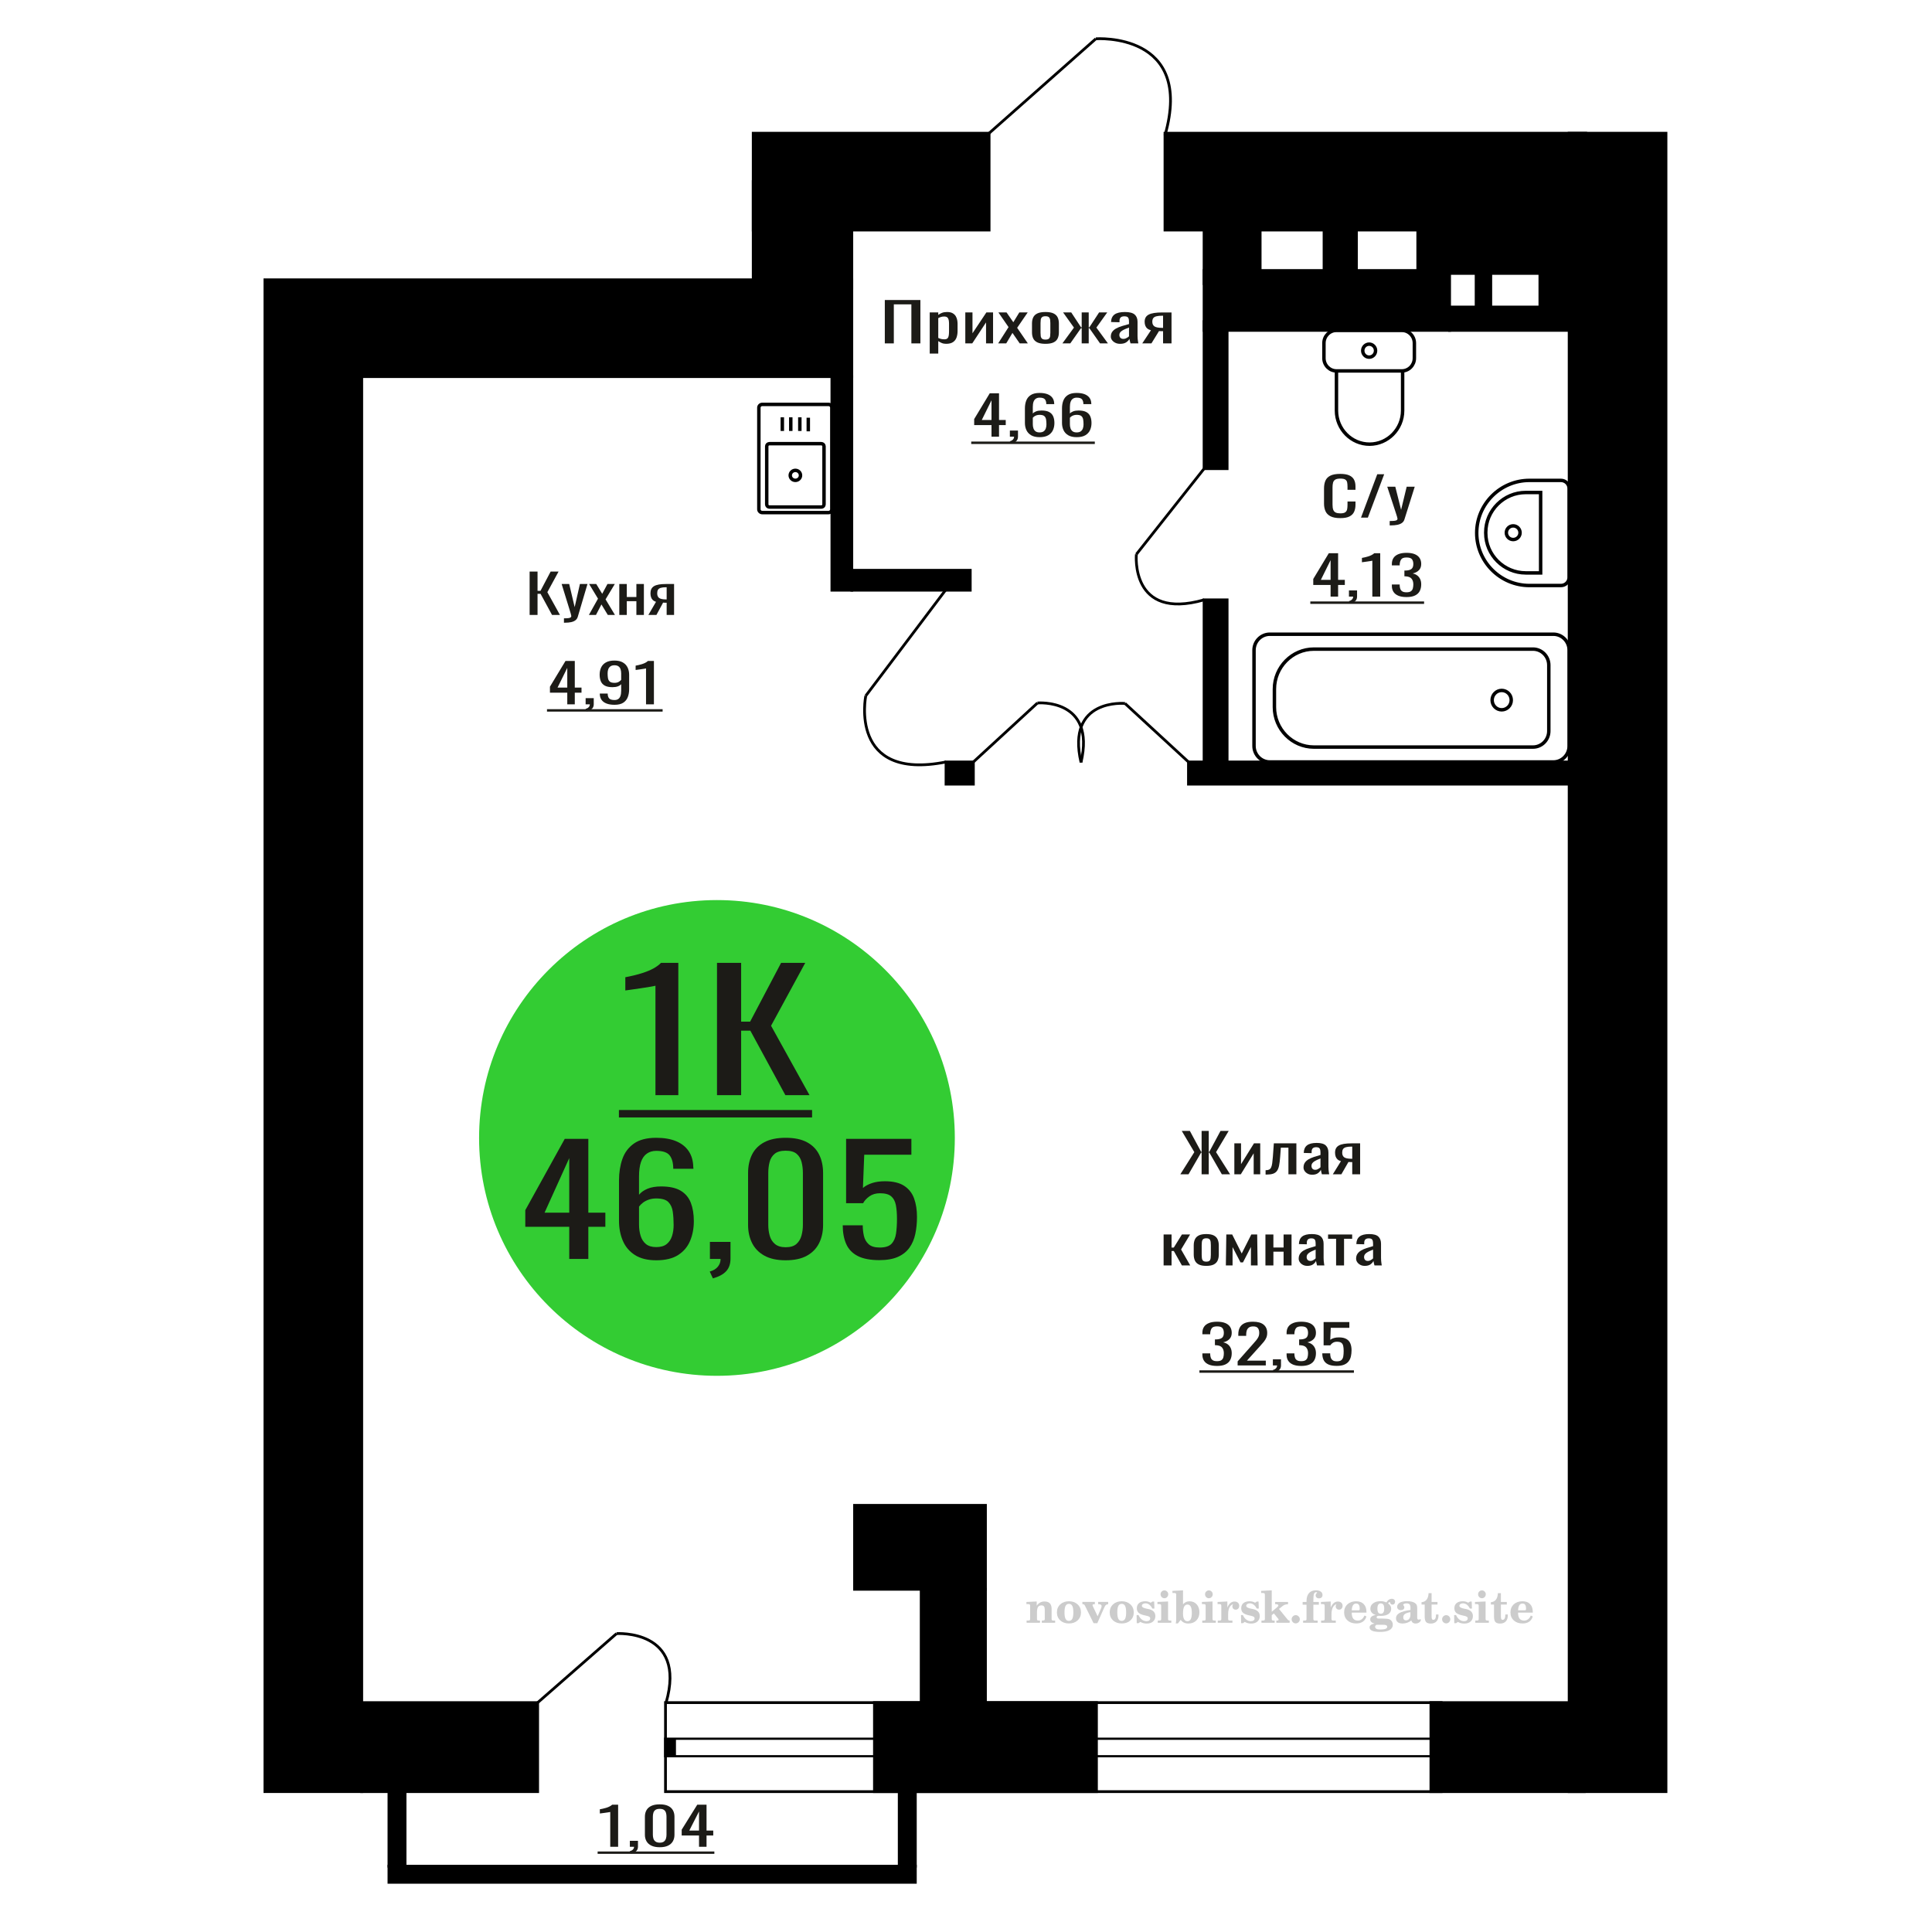 <?xml version="1.0" encoding="UTF-8"?>
<!DOCTYPE svg PUBLIC "-//W3C//DTD SVG 1.1//EN" "http://www.w3.org/Graphics/SVG/1.1/DTD/svg11.dtd">
<!-- Creator: CorelDRAW 2019 -->
<svg xmlns="http://www.w3.org/2000/svg" xml:space="preserve" width="140mm" height="140mm" version="1.1" style="shape-rendering:geometricPrecision; text-rendering:geometricPrecision; image-rendering:optimizeQuality; fill-rule:evenodd; clip-rule:evenodd"
viewBox="0 0 14000 14000"
 xmlns:xlink="http://www.w3.org/1999/xlink">
 <defs>
  <style type="text/css">
   <![CDATA[
    .str0 {stroke:black;stroke-width:25;stroke-miterlimit:22.926}
    .str2 {stroke:black;stroke-width:25.01;stroke-miterlimit:22.926}
    .str1 {stroke:black;stroke-width:20;stroke-miterlimit:22.926}
    .fil1 {fill:none}
    .fil3 {fill:black}
    .fil2 {fill:#1C1B17}
    .fil5 {fill:#33CC33}
    .fil0 {fill:#1C1B17;fill-rule:nonzero}
    .fil4 {fill:#CCCCCC;fill-rule:nonzero}
   ]]>
  </style>
 </defs>
 <g id="Слой_x0020_1">
  <polygon class="fil0" points="3837.87,4456.14 3837.87,4141.81 3895.23,4141.81 3895.23,4281.51 3916.55,4281.51 3990.16,4141.81 4047.53,4141.81 3966.3,4291.21 4057.68,4456.14 4000.31,4456.14 3917.06,4302.86 3895.23,4302.86 3895.23,4456.14 "/>
  <path id="1" class="fil0" d="M4086.6 4512.41l0 -31.82c13.2,0 23.69,-0.45 31.48,-1.36 7.78,-0.91 13.37,-2.59 16.75,-5.05 3.39,-2.45 5.08,-5.88 5.08,-10.28 0,-2.33 -1.19,-7.5 -3.56,-15.52 -2.37,-8.02 -4.9,-16.56 -7.61,-25.61l-58.88 -190.93 54.82 0 39.6 167.64 38.07 -167.64 54.82 0 -70.05 236.72c-3.05,10.86 -8.63,19.47 -16.76,25.8 -8.12,6.34 -18.52,10.93 -31.21,13.78 -12.69,2.85 -28.01,4.27 -45.94,4.27l-6.61 0z"/>
  <polygon id="2" class="fil0" points="4267.32,4456.14 4333.32,4338.17 4268.86,4231.84 4320.63,4231.84 4363.78,4302.86 4401.86,4231.84 4455.15,4231.84 4388.15,4343.21 4456.17,4456.14 4404.39,4456.14 4358.2,4380.08 4318.61,4456.14 "/>
  <polygon id="3" class="fil0" points="4487.66,4456.14 4487.66,4231.84 4541.98,4231.84 4541.98,4326.14 4611.52,4326.14 4611.52,4231.84 4665.83,4231.84 4665.83,4456.14 4611.52,4456.14 4611.52,4356.41 4541.98,4356.41 4541.98,4456.14 "/>
  <path id="4" class="fil0" d="M4698.33 4456.14l55.33 -95.07c-9.47,-2.85 -17.17,-7.12 -23.1,-12.81 -5.91,-5.69 -10.23,-12.68 -12.94,-20.96 -2.7,-8.27 -4.07,-17.59 -4.07,-27.94 0,-11.9 2.03,-22.12 6.1,-30.65 4.06,-8.54 10.49,-15.53 19.3,-20.96 8.79,-5.43 20.47,-9.44 35.02,-12.03 14.56,-2.59 32.49,-3.88 53.81,-3.88l56.86 0 0 224.3 -53.82 0 0 -88.48c-5.42,0 -9.98,-0.06 -13.7,-0.19 -3.73,-0.13 -7.78,-0.33 -12.19,-0.58l-48.22 89.25 -58.38 0zm126.41 -112.54c0.66,0 1.78,0 3.29,0 1.52,0 2.46,0 2.79,0l0 -88.09c-0.33,0 -1.27,0 -2.79,0 -1.51,0 -2.46,0 -2.78,0 -15.91,0 -28.52,1.49 -37.82,4.47 -9.32,2.97 -15.83,7.63 -19.56,13.97 -3.71,6.33 -5.57,14.81 -5.57,25.41 0,14.75 4.3,25.75 12.94,32.99 8.63,7.24 25.13,10.99 49.5,11.25z"/>
  <polygon class="fil0" points="6411.67,2488.36 6411.67,2174.03 6669.49,2174.03 6669.49,2488.36 6604.17,2488.36 6604.17,2205.46 6476.99,2205.46 6476.99,2488.36 "/>
  <path id="1" class="fil0" d="M6737.14 2562.09l0 -298.03 61.85 0 0 17.85c7.31,-5.69 16.18,-10.6 26.59,-14.74 10.4,-4.14 22.73,-6.21 36.99,-6.21 17.35,0 31.12,3.04 41.34,9.12 10.22,6.08 17.83,13.71 22.83,22.89 5.01,9.19 8.29,18.5 9.84,27.94 1.53,9.44 2.31,17.53 2.31,24.26l0 54.32c0,15.79 -2.31,30.73 -6.95,44.83 -4.61,14.09 -13,25.48 -25.14,34.14 -12.14,8.67 -29.2,13 -51.16,13 -11.95,0 -22.55,-2 -31.8,-6.01 -9.24,-4.01 -17.54,-8.6 -24.85,-13.78l0 90.42 -61.85 0zm106.36 -103.22c10.79,0 18.5,-2.65 23.12,-7.96 4.63,-5.3 7.52,-12.48 8.67,-21.54 1.16,-9.05 1.74,-19.01 1.74,-29.88l0 -54.32c0,-9.32 -0.77,-17.92 -2.32,-25.81 -1.53,-7.89 -4.81,-14.16 -9.82,-18.82 -5.02,-4.66 -12.91,-6.99 -23.7,-6.99 -8.1,0 -15.8,1.17 -23.13,3.5 -7.32,2.32 -13.68,5.04 -19.07,8.15l0 143.58c5.78,2.84 12.33,5.24 19.65,7.18 7.33,1.94 15.61,2.91 24.86,2.91z"/>
  <polygon id="2" class="fil0" points="6994.96,2488.36 6994.96,2264.06 7046.98,2264.06 7046.98,2415.02 7147.56,2264.06 7196.12,2264.06 7196.12,2488.36 7145.25,2488.36 7145.25,2336.24 7045.25,2488.36 "/>
  <polygon id="3" class="fil0" points="7233.11,2488.36 7308.27,2370.39 7234.86,2264.06 7293.82,2264.06 7342.95,2335.08 7386.31,2264.06 7447,2264.06 7370.7,2375.43 7448.16,2488.36 7389.2,2488.36 7336.6,2412.3 7291.51,2488.36 "/>
  <path id="4" class="fil0" d="M7575.93 2491.46c-24.66,0 -44.14,-3.36 -58.39,-10.09 -14.26,-6.72 -24.37,-16.29 -30.35,-28.71 -5.97,-12.42 -8.96,-27.04 -8.96,-43.85l0 -65.2c0,-16.81 2.99,-31.43 8.96,-43.85 5.98,-12.42 16.09,-21.99 30.35,-28.71 14.25,-6.73 33.73,-10.09 58.39,-10.09 24.66,0 44.02,3.36 58.1,10.09 14.06,6.72 24.09,16.29 30.06,28.71 5.98,12.42 8.96,27.04 8.96,43.85l0 65.2c0,16.81 -2.98,31.43 -8.96,43.85 -5.97,12.42 -16,21.99 -30.06,28.71 -14.08,6.73 -33.44,10.09 -58.1,10.09zm0 -30.65c11.95,0 20.32,-2.33 25.15,-6.99 4.81,-4.65 7.7,-10.8 8.67,-18.43 0.97,-7.63 1.45,-15.59 1.45,-23.87l0 -70.23c0,-8.54 -0.48,-16.56 -1.45,-24.06 -0.97,-7.51 -3.86,-13.65 -8.67,-18.44 -4.83,-4.78 -13.2,-7.18 -25.15,-7.18 -11.94,0 -20.42,2.4 -25.44,7.18 -5,4.79 -8,10.93 -8.95,18.44 -0.97,7.5 -1.45,15.52 -1.45,24.06l0 70.23c0,8.28 0.48,16.24 1.45,23.87 0.95,7.63 3.95,13.78 8.95,18.43 5.02,4.66 13.5,6.99 25.44,6.99z"/>
  <polygon id="5" class="fil0" points="7698.48,2488.36 7782.3,2373.88 7703.67,2264.06 7762.65,2264.06 7833.75,2371.94 7838.37,2371.94 7838.37,2264.06 7889.24,2264.06 7889.24,2371.94 7893.88,2371.94 7964.4,2264.06 8023.36,2264.06 7944.75,2373.88 8028.56,2488.36 7971.34,2488.36 7893.88,2378.15 7889.24,2378.15 7889.24,2488.36 7838.37,2488.36 7838.37,2378.15 7833.17,2378.15 7755.71,2488.36 "/>
  <path id="6" class="fil0" d="M8116.44 2491.46c-13.1,0 -24.66,-2.52 -34.68,-7.56 -10.03,-5.05 -17.92,-11.52 -23.7,-19.41 -5.78,-7.89 -8.67,-16.23 -8.67,-25.03 0,-13.97 3.47,-25.74 10.39,-35.31 6.95,-9.57 16.48,-17.66 28.62,-24.25 12.14,-6.6 26.2,-12.36 42.2,-17.27 16,-4.92 32.87,-9.7 50.59,-14.36l0 -15.91c0,-9.05 -0.77,-16.56 -2.32,-22.51 -1.54,-5.95 -4.72,-10.41 -9.53,-13.39 -4.82,-2.97 -12.04,-4.46 -21.68,-4.46 -8.48,0 -15.31,1.3 -20.53,3.88 -5.2,2.59 -8.95,6.28 -11.26,11.06 -2.32,4.79 -3.47,10.41 -3.47,16.88l0 11.26 -61.29 -1.56c0.78,-24.83 9.25,-43.14 25.45,-54.91 16.18,-11.77 41.23,-17.65 75.15,-17.65 33.13,0 56.65,6.08 70.52,18.24 13.87,12.15 20.81,29.75 20.81,52.77l0 102.45c0,6.98 0.29,13.71 0.87,20.18 0.58,6.47 1.35,12.48 2.31,18.04 0.97,5.57 1.83,10.8 2.6,15.72l-56.65 0c-1.16,-4.14 -2.6,-9.38 -4.33,-15.72 -1.75,-6.33 -3,-12.09 -3.76,-17.27 -3.86,8.8 -11.27,17.01 -22.25,24.65 -11,7.63 -26.12,11.44 -45.39,11.44zm24.28 -35.7c6.17,0 11.95,-1.16 17.34,-3.49 5.41,-2.33 10.22,-4.98 14.46,-7.95 4.23,-2.98 7.12,-5.37 8.67,-7.18l0 -63.65c-9.64,3.63 -18.69,7.25 -27.17,10.87 -8.48,3.62 -15.89,7.44 -22.25,11.45 -6.37,4.01 -11.37,8.54 -15.04,13.58 -3.66,5.04 -5.49,10.8 -5.49,17.27 0,9.05 2.5,16.17 7.52,21.34 5.01,5.18 12.32,7.76 21.96,7.76z"/>
  <path id="7" class="fil0" d="M8277.14 2488.36l63.02 -95.07c-10.79,-2.85 -19.56,-7.12 -26.31,-12.81 -6.73,-5.69 -11.65,-12.68 -14.73,-20.96 -3.09,-8.27 -4.64,-17.59 -4.64,-27.94 0,-11.9 2.31,-22.12 6.95,-30.65 4.61,-8.54 11.94,-15.53 21.97,-20.96 10.01,-5.43 23.31,-9.44 39.88,-12.03 16.58,-2.59 37,-3.88 61.28,-3.88l64.74 0 0 224.3 -61.28 0 0 -88.48c-6.17,0 -11.37,-0.06 -15.6,-0.19 -4.24,-0.13 -8.86,-0.33 -13.88,-0.58l-54.91 89.25 -66.49 0zm143.95 -112.54c0.76,0 2.03,0 3.76,0 1.72,0 2.8,0 3.17,0l0 -88.09c-0.37,0 -1.45,0 -3.17,0 -1.73,0 -2.8,0 -3.18,0 -18.11,0 -32.47,1.49 -43.06,4.47 -10.61,2.97 -18.03,7.63 -22.27,13.97 -4.24,6.33 -6.35,14.81 -6.35,25.41 0,14.75 4.9,25.75 14.73,32.99 9.83,7.24 28.62,10.99 56.37,11.25z"/>
  <path class="fil1 str0" d="M9684.49 2394.06l473.8 0c49.92,0 90.76,41.44 90.76,92.11l0 109.5c0,50.66 -40.84,92.11 -90.76,92.11l-473.8 0c-49.92,0 -90.77,-41.45 -90.77,-92.11l0 -109.5c0,-50.67 40.85,-92.11 90.77,-92.11zm0 293.72l479.46 0 0 287.55c0,133.81 -107.87,243.28 -239.72,243.28l-0.01 0c-131.85,0 -239.73,-109.47 -239.73,-243.28l0 -287.55zm236.89 -194.01c25.66,0 46.46,21.11 46.46,47.15 0,26.04 -20.8,47.15 -46.46,47.15 -25.65,0 -46.45,-21.11 -46.45,-47.15 0,-26.04 20.8,-47.15 46.45,-47.15z"/>
  <path class="fil1 str0" d="M6028.15 3690.37l0 -735.96c0,-13.2 -11.11,-24.01 -24.69,-24.01l-479.77 0c-13.58,0 -24.69,10.81 -24.69,24.01l0 735.96c0,13.21 11.11,24.01 24.69,24.01l479.77 0c13.58,0 24.69,-10.8 24.69,-24.01zm-56.98 -34.99l0 -421.44c0,-10.36 -8.72,-18.83 -19.37,-18.83l-376.44 0c-10.66,0 -19.38,8.47 -19.38,18.83l0 421.44c0,10.36 8.72,18.83 19.38,18.83l376.44 0c10.65,0 19.37,-8.47 19.37,-18.83zm-170.36 -210.72c0,-20 -16.67,-36.21 -37.23,-36.21 -20.57,0 -37.24,16.21 -37.24,36.21 0,20 16.67,36.2 37.24,36.2 20.56,0 37.23,-16.2 37.23,-36.2zm56.38 -319.06l0 -98.68m-61.27 95.94l0 -98.69m-65.65 98.69l0 -98.69m-61.27 98.69l0 -98.69"/>
  <path class="fil1 str0" d="M11370.66 4183.7l0 -643.36c0,-32.57 -26.72,-59.21 -59.38,-59.21l-228.53 0c-210.09,0 -381.97,171.39 -381.97,380.89l0 0.01c0,209.49 171.88,380.89 381.97,380.89l228.53 0c32.66,0 59.38,-26.64 59.38,-59.22zm-206.66 -32.21l0 -582.64 -107.65 0c-159.5,0 -290.01,130.14 -290.01,289.19l0 4.26c0,159.05 130.51,289.19 290.01,289.19l107.65 0zm-149.13 -291.32c0,-27.37 -22.25,-49.56 -49.7,-49.56 -27.45,0 -49.7,22.19 -49.7,49.56 0,27.37 22.25,49.56 49.7,49.56 27.45,0 49.7,-22.19 49.7,-49.56z"/>
  <path class="fil0" d="M4110.68 5103.68l0 -84.21 -125.58 0 0 -43.46 112.75 -186.66 67.33 0 0 193.26 48.62 0 0 36.86 -48.62 0 0 84.21 -54.5 0zm-70.54 -121.07l70.54 0 0 -142.81 -70.54 142.81z"/>
  <path id="1" class="fil0" d="M4252.28 5154.52l-9.09 -17.85c9.62,-2.33 17.18,-6.41 22.7,-12.23 5.53,-5.82 8.29,-12.74 8.29,-20.76l-30.45 0 0 -44.63 58.78 0 0 43.85c0,13.72 -4.1,24.65 -12.3,32.79 -8.19,8.15 -20.83,14.43 -37.93,18.83z"/>
  <path id="2" class="fil0" d="M4452.65 5107.17c-22.43,0 -41.58,-3.04 -57.43,-9.12 -15.85,-6.08 -27.88,-14.94 -36.08,-26.58 -8.19,-11.64 -12.46,-25.74 -12.82,-42.3 0,-0.51 0,-1.1 0,-1.74 0,-0.65 0,-1.23 0,-1.75l57.18 0c0,15 3.38,26.58 10.16,34.73 6.76,8.15 19.94,12.23 39.53,12.23 10.69,0 19.6,-2.4 26.73,-7.18 7.12,-4.79 12.46,-12.16 16.03,-22.12 3.55,-9.96 5.34,-22.58 5.34,-37.84l0 -47.73c-5.34,6.47 -13.28,11.71 -23.78,15.72 -10.51,4.01 -23.6,6.01 -39.27,6.01 -23.88,0 -42.58,-3.82 -56.11,-11.45 -13.54,-7.63 -23.07,-18.24 -28.59,-31.82 -5.52,-13.58 -8.29,-29.43 -8.29,-47.54 0,-19.14 3.57,-36.41 10.7,-51.8 7.12,-15.39 18.6,-27.62 34.46,-36.67 15.85,-9.06 36.6,-13.59 62.24,-13.59 24.94,0 45.25,4.6 60.92,13.78 15.69,9.19 27.17,21.54 34.47,37.06 7.31,15.52 10.96,32.86 10.96,52l0 105.55c0,20.18 -3.21,38.81 -9.63,55.88 -6.4,17.08 -17.26,30.73 -32.59,40.94 -15.31,10.22 -36.68,15.33 -64.13,15.33zm0 -159.1c12.48,0 22.63,-2.27 30.46,-6.79 7.85,-4.53 13.9,-9.51 18.18,-14.94l0 -46.57c0,-10.87 -1.43,-20.76 -4.28,-29.69 -2.85,-8.92 -7.84,-16.04 -14.96,-21.34 -7.13,-5.3 -16.92,-7.96 -29.4,-7.96 -12.46,0 -22.34,2.72 -29.64,8.15 -7.31,5.44 -12.48,12.49 -15.51,21.15 -3.03,8.67 -4.53,18.18 -4.53,28.53 0,12.41 0.8,23.93 2.4,34.53 1.61,10.61 5.88,19.08 12.82,25.42 6.95,6.34 18.44,9.51 34.46,9.51z"/>
  <path id="3" class="fil0" d="M4681.37 5103.68l0 -260c-0.36,0.26 -4.36,1.03 -12.02,2.33 -7.67,1.29 -16.3,2.59 -25.92,3.88 -9.62,1.29 -18.17,2.46 -25.65,3.49 -7.48,1.04 -11.4,1.55 -11.76,1.55l0 -31.43c6.06,-1.03 13.1,-2.46 21.11,-4.27 8.02,-1.81 16.21,-4.01 24.58,-6.59 8.37,-2.59 16.39,-5.83 24.04,-9.71 7.67,-3.88 14.17,-8.4 19.51,-13.58l43.28 0 0 314.33 -57.17 0z"/>
  <polygon id="4" class="fil2" points="3963.73,5138.96 4801.59,5138.96 4801.59,5156.6 3963.73,5156.6 "/>
  <path class="fil0" d="M9641.95 4323.03l0 -84.21 -125.58 0 0 -43.46 112.75 -186.66 67.33 0 0 193.26 48.62 0 0 36.86 -48.62 0 0 84.21 -54.5 0zm-70.54 -121.07l70.54 0 0 -142.81 -70.54 142.81z"/>
  <path id="1" class="fil0" d="M9783.55 4373.87l-9.09 -17.85c9.62,-2.33 17.18,-6.41 22.7,-12.23 5.53,-5.82 8.29,-12.74 8.29,-20.76l-30.46 0 0 -44.63 58.79 0 0 43.85c0,13.72 -4.11,24.65 -12.3,32.79 -8.19,8.15 -20.83,14.43 -37.93,18.83z"/>
  <path id="2" class="fil0" d="M9944.39 4323.03l0 -260c-0.36,0.26 -4.36,1.03 -12.02,2.33 -7.67,1.29 -16.3,2.59 -25.92,3.88 -9.62,1.29 -18.17,2.46 -25.65,3.49 -7.48,1.04 -11.4,1.55 -11.76,1.55l0 -31.43c6.06,-1.03 13.1,-2.46 21.11,-4.27 8.01,-1.81 16.21,-4.01 24.58,-6.59 8.37,-2.59 16.39,-5.83 24.04,-9.71 7.67,-3.88 14.17,-8.4 19.51,-13.58l43.28 0 0 314.33 -57.17 0z"/>
  <path id="3" class="fil0" d="M10191.79 4326.52c-23.52,0 -43.11,-3.23 -58.78,-9.7 -15.67,-6.47 -27.43,-15.78 -35.27,-27.94 -7.83,-12.16 -11.76,-26.52 -11.76,-43.07l0 -10.48 56.65 0c0,1.03 0,2.13 0,3.3 0,1.16 0,2.39 0,3.68 0.36,9.32 1.86,17.72 4.55,25.23 2.67,7.5 7.47,13.45 14.41,17.85 6.96,4.4 17.02,6.6 30.2,6.6 13.9,0 24.4,-2.4 31.52,-7.18 7.13,-4.79 11.94,-11.58 14.43,-20.38 2.49,-8.79 3.75,-18.88 3.75,-30.27 0,-16.55 -4.19,-30.07 -12.56,-40.55 -8.37,-10.48 -23.07,-16.23 -44.09,-17.27 -1.06,-0.26 -2.4,-0.38 -4.01,-0.38 -1.6,0 -2.93,0 -4.01,0l0 -41.53c1.08,0 2.32,0 3.75,0 1.42,0 2.67,0 3.74,0 20.3,-0.51 34.91,-4.4 43.82,-11.64 8.9,-7.24 13.36,-19.27 13.36,-36.09 0,-14.23 -3.31,-25.61 -9.89,-34.15 -6.6,-8.54 -19.68,-12.8 -39.27,-12.8 -19.6,0 -32.61,4.72 -39.01,14.16 -6.42,9.44 -9.98,21.54 -10.69,36.28 0,1.04 0,2.14 0,3.3 0,1.17 0,2.27 0,3.3l-56.65 0 0 -10.48c0,-16.81 3.93,-31.17 11.76,-43.07 7.84,-11.9 19.68,-21.09 35.54,-27.55 15.85,-6.47 35.53,-9.71 59.05,-9.71 23.86,0 43.64,3.24 59.31,9.71 15.67,6.46 27.42,15.71 35.26,27.74 7.83,12.03 11.76,26.46 11.76,43.27 0,18.89 -5.61,34.02 -16.83,45.4 -11.22,11.39 -26.27,19.15 -45.15,23.29 13.18,2.84 24.3,7.76 33.39,14.74 9.09,6.99 16.13,15.85 21.11,26.59 4.99,10.73 7.48,23.22 7.48,37.44 0,18.63 -3.57,34.86 -10.69,48.71 -7.13,13.84 -18.52,24.57 -34.2,32.2 -15.67,7.64 -36.33,11.45 -61.98,11.45z"/>
  <polygon id="4" class="fil2" points="9495,4358.31 10319.49,4358.31 10319.49,4375.95 9495,4375.95 "/>
  <line class="fil1 str1" x1="8725.22" y1="3396.14" x2="8234.54" y2= "4016.69" />
  <path class="fil1 str1" d="M8234.54 4016.69c0,0 -46.02,483.74 490.68,330.03"/>
  <path class="fil1 str1" d="M7941.05 280.96c0,0 715.02,-50.98 500.83,700.23"/>
  <line class="fil1 str1" x1="7167.39" y1="965.32" x2="7941.05" y2= "280.96" />
  <path class="fil0" d="M8818.72 9898.11c-23.52,0 -43.11,-3.23 -58.78,-9.7 -15.67,-6.47 -27.43,-15.78 -35.27,-27.94 -7.83,-12.16 -11.76,-26.52 -11.76,-43.07l0 -10.48 56.65 0c0,1.03 0,2.13 0,3.3 0,1.16 0,2.39 0,3.68 0.36,9.32 1.86,17.72 4.54,25.23 2.68,7.5 7.48,13.45 14.42,17.85 6.95,4.4 17.02,6.6 30.2,6.6 13.89,0 24.4,-2.4 31.52,-7.18 7.13,-4.79 11.94,-11.58 14.43,-20.38 2.49,-8.79 3.74,-18.88 3.74,-30.27 0,-16.55 -4.18,-30.07 -12.55,-40.55 -8.38,-10.48 -23.07,-16.23 -44.1,-17.27 -1.06,-0.26 -2.39,-0.38 -4,-0.38 -1.6,0 -2.94,0 -4.01,0l0 -41.53c1.07,0 2.31,0 3.75,0 1.41,0 2.67,0 3.74,0 20.3,-0.51 34.91,-4.4 43.82,-11.64 8.89,-7.24 13.35,-19.27 13.35,-36.09 0,-14.23 -3.3,-25.61 -9.88,-34.15 -6.6,-8.54 -19.68,-12.8 -39.27,-12.8 -19.6,0 -32.61,4.72 -39.01,14.16 -6.42,9.44 -9.99,21.54 -10.69,36.28 0,1.04 0,2.14 0,3.3 0,1.17 0,2.27 0,3.3l-56.65 0 0 -10.48c0,-16.81 3.93,-31.17 11.76,-43.07 7.84,-11.9 19.68,-21.09 35.54,-27.55 15.85,-6.47 35.53,-9.71 59.05,-9.71 23.86,0 43.63,3.24 59.3,9.71 15.67,6.46 27.43,15.71 35.27,27.74 7.83,12.03 11.76,26.46 11.76,43.27 0,18.89 -5.61,34.02 -16.83,45.4 -11.22,11.39 -26.27,19.15 -45.15,23.29 13.18,2.84 24.3,7.76 33.39,14.74 9.09,6.99 16.12,15.85 21.11,26.59 4.98,10.73 7.48,23.22 7.48,37.44 0,18.63 -3.57,34.86 -10.69,48.71 -7.13,13.84 -18.52,24.57 -34.2,32.2 -15.67,7.64 -36.33,11.45 -61.98,11.45z"/>
  <path id="1" class="fil0" d="M8968.33 9894.62l0 -29.49 110.07 -124.57c8.2,-9.31 15.77,-17.98 22.71,-26 6.95,-8.02 12.65,-16.49 17.1,-25.42 4.46,-8.92 6.68,-19.21 6.68,-30.85 0,-14.49 -3.21,-25.87 -9.61,-34.15 -6.42,-8.28 -17.64,-12.42 -33.67,-12.42 -13.53,0 -24.04,2.72 -31.53,8.15 -7.48,5.44 -12.64,12.55 -15.49,21.35 -2.85,8.79 -4.27,18.24 -4.27,28.33l0 10.47 -57.19 0 0 -10.86c0,-18.89 3.49,-35.12 10.43,-48.7 6.94,-13.59 18.16,-24.13 33.66,-31.63 15.49,-7.5 36.07,-11.26 61.72,-11.26 34.91,0 60.92,7.18 78.02,21.54 17.09,14.36 25.64,34.22 25.64,59.57 0,13.45 -2.22,25.22 -6.68,35.31 -4.45,10.09 -10.24,19.54 -17.36,28.33 -7.12,8.8 -14.97,17.85 -23.51,27.17l-99.39 110.2 136.79 0 0 34.93 -204.12 0z"/>
  <path id="2" class="fil0" d="M9232.29 9945.46l-9.08 -17.85c9.62,-2.33 17.18,-6.41 22.7,-12.23 5.52,-5.82 8.29,-12.74 8.29,-20.76l-30.46 0 0 -44.63 58.79 0 0 43.85c0,13.72 -4.11,24.65 -12.3,32.79 -8.19,8.15 -20.83,14.43 -37.94,18.83z"/>
  <path id="3" class="fil0" d="M9428.94 9898.11c-23.52,0 -43.11,-3.23 -58.78,-9.7 -15.67,-6.47 -27.43,-15.78 -35.27,-27.94 -7.83,-12.16 -11.76,-26.52 -11.76,-43.07l0 -10.48 56.65 0c0,1.03 0,2.13 0,3.3 0,1.16 0,2.39 0,3.68 0.36,9.32 1.86,17.72 4.55,25.23 2.67,7.5 7.47,13.45 14.41,17.85 6.96,4.4 17.02,6.6 30.2,6.6 13.89,0 24.4,-2.4 31.52,-7.18 7.13,-4.79 11.94,-11.58 14.43,-20.38 2.49,-8.79 3.75,-18.88 3.75,-30.27 0,-16.55 -4.19,-30.07 -12.56,-40.55 -8.38,-10.48 -23.07,-16.23 -44.09,-17.27 -1.06,-0.26 -2.4,-0.38 -4.01,-0.38 -1.6,0 -2.93,0 -4.01,0l0 -41.53c1.08,0 2.32,0 3.75,0 1.42,0 2.67,0 3.74,0 20.3,-0.51 34.91,-4.4 43.82,-11.64 8.89,-7.24 13.36,-19.27 13.36,-36.09 0,-14.23 -3.31,-25.61 -9.89,-34.15 -6.6,-8.54 -19.68,-12.8 -39.27,-12.8 -19.6,0 -32.61,4.72 -39.01,14.16 -6.42,9.44 -9.99,21.54 -10.69,36.28 0,1.04 0,2.14 0,3.3 0,1.17 0,2.27 0,3.3l-56.65 0 0 -10.48c0,-16.81 3.93,-31.17 11.76,-43.07 7.84,-11.9 19.68,-21.09 35.54,-27.55 15.85,-6.47 35.53,-9.71 59.05,-9.71 23.86,0 43.63,3.24 59.3,9.71 15.67,6.46 27.43,15.71 35.27,27.74 7.83,12.03 11.76,26.46 11.76,43.27 0,18.89 -5.61,34.02 -16.83,45.4 -11.22,11.39 -26.27,19.15 -45.15,23.29 13.18,2.84 24.3,7.76 33.39,14.74 9.09,6.99 16.13,15.85 21.11,26.59 4.98,10.73 7.48,23.22 7.48,37.44 0,18.63 -3.57,34.86 -10.69,48.71 -7.13,13.84 -18.52,24.57 -34.2,32.2 -15.67,7.64 -36.33,11.45 -61.98,11.45z"/>
  <path id="4" class="fil0" d="M9686.49 9897.72c-26.01,0 -46.67,-3.62 -61.99,-10.86 -15.31,-7.24 -26.27,-17.72 -32.86,-31.43 -6.59,-13.72 -9.88,-30.01 -9.88,-48.9l57.17 0c0,9.31 1.07,18.43 3.21,27.36 2.13,8.92 6.68,16.3 13.63,22.12 6.94,5.82 17.54,8.73 31.78,8.73 15.68,0 26.91,-3.3 33.67,-9.9 6.77,-6.59 11.04,-15.52 12.83,-26.77 1.78,-11.26 2.67,-24 2.67,-38.23 0,-14.23 -1.07,-26.32 -3.21,-36.28 -2.13,-9.96 -6.59,-17.59 -13.35,-22.9 -6.78,-5.3 -17.46,-7.95 -32.07,-7.95 -11.75,0 -21.73,2.65 -29.92,7.95 -8.2,5.31 -14.26,11.32 -18.17,18.05l-48.63 0 0 -168.42 186.5 0 0 41.52 -134.66 0 -3.74 86.93c7.12,-5.43 15.94,-9.7 26.45,-12.81 10.5,-3.1 22.53,-4.65 36.06,-4.65 23.52,0 41.96,4.01 55.31,12.03 13.36,8.02 22.79,19.01 28.31,32.98 5.53,13.97 8.29,30.01 8.29,48.12 0,16.04 -1.61,30.98 -4.8,44.82 -3.21,13.84 -8.83,25.87 -16.84,36.09 -8.02,10.22 -18.96,18.18 -32.86,23.87 -13.89,5.69 -31.53,8.53 -52.9,8.53z"/>
  <polygon id="5" class="fil2" points="8691.54,9929.9 9811,9929.9 9811,9947.54 8691.54,9947.54 "/>
  <polygon class="fil0" points="8553.19,8509.4 8654.53,8348.74 8563.44,8195.07 8622.18,8195.07 8704.11,8346.8 8707.35,8346.8 8707.35,8195.07 8759.09,8195.07 8759.09,8346.8 8762.87,8346.8 8844.25,8195.07 8903.54,8195.07 8811.91,8348.74 8913.78,8509.4 8853.96,8509.4 8763.41,8352.24 8759.09,8352.24 8759.09,8509.4 8707.35,8509.4 8707.35,8352.24 8703.57,8352.24 8612.48,8509.4 "/>
  <polygon id="1" class="fil0" points="8944.52,8509.4 8944.52,8285.1 8993.02,8285.1 8993.02,8436.06 9086.8,8285.1 9132.08,8285.1 9132.08,8509.4 9084.65,8509.4 9084.65,8357.28 8991.41,8509.4 "/>
  <path id="2" class="fil0" d="M9170.89 8511.34l0 -31.43c10.78,0 19.31,-1.55 25.6,-4.66 6.29,-3.1 11.14,-8.34 14.56,-15.72 3.41,-7.37 6.01,-17.33 7.8,-29.88 1.81,-12.54 3.42,-28.26 4.87,-47.15l7 -97.4 163.31 0 0 224.3 -57.67 0 0 -192.87 -54.97 0 -4.85 65.97c-1.81,25.62 -4.4,46.83 -7.82,63.65 -3.42,16.81 -8.71,29.94 -15.91,39.38 -7.18,9.45 -16.79,16.11 -28.83,19.99 -12.04,3.88 -27.57,5.82 -46.63,5.82l-6.46 0z"/>
  <path id="3" class="fil0" d="M9508.3 8512.5c-12.21,0 -22.98,-2.52 -32.33,-7.56 -9.35,-5.05 -16.71,-11.52 -22.1,-19.41 -5.39,-7.89 -8.08,-16.23 -8.08,-25.03 0,-13.97 3.23,-25.74 9.69,-35.31 6.47,-9.57 15.36,-17.66 26.68,-24.25 11.32,-6.6 24.43,-12.36 39.35,-17.27 14.92,-4.92 30.64,-9.7 47.17,-14.36l0 -15.91c0,-9.05 -0.72,-16.56 -2.16,-22.51 -1.44,-5.95 -4.41,-10.41 -8.89,-13.39 -4.49,-2.97 -11.23,-4.46 -20.21,-4.46 -7.91,0 -14.28,1.3 -19.14,3.88 -4.85,2.59 -8.35,6.28 -10.5,11.06 -2.17,4.79 -3.24,10.41 -3.24,16.88l0 11.26 -57.14 -1.56c0.72,-24.83 8.62,-43.14 23.72,-54.91 15.08,-11.77 38.45,-17.65 70.07,-17.65 30.9,0 52.83,6.08 65.76,18.24 12.93,12.15 19.4,29.75 19.4,52.77l0 102.45c0,6.98 0.27,13.71 0.81,20.18 0.54,6.47 1.26,12.48 2.15,18.04 0.9,5.57 1.71,10.8 2.43,15.72l-52.82 0c-1.08,-4.14 -2.43,-9.38 -4.04,-15.72 -1.63,-6.33 -2.79,-12.09 -3.5,-17.27 -3.6,8.8 -10.52,17.01 -20.75,24.65 -10.26,7.63 -24.35,11.44 -42.33,11.44zm22.64 -35.7c5.75,0 11.14,-1.16 16.17,-3.49 5.04,-2.33 9.53,-4.98 13.49,-7.95 3.94,-2.98 6.64,-5.37 8.08,-7.18l0 -63.65c-8.98,3.63 -17.43,7.25 -25.33,10.87 -7.91,3.62 -14.82,7.44 -20.75,11.45 -5.94,4.01 -10.6,8.54 -14.02,13.58 -3.42,5.04 -5.12,10.8 -5.12,17.27 0,9.05 2.33,16.17 7.01,21.34 4.67,5.18 11.49,7.76 20.47,7.76z"/>
  <path id="4" class="fil0" d="M9658.15 8509.4l58.75 -95.07c-10.06,-2.85 -18.24,-7.12 -24.53,-12.81 -6.28,-5.69 -10.86,-12.68 -13.74,-20.96 -2.87,-8.27 -4.32,-17.59 -4.32,-27.94 0,-11.9 2.16,-22.12 6.48,-30.65 4.3,-8.54 11.14,-15.53 20.48,-20.96 9.34,-5.43 21.74,-9.44 37.19,-12.03 15.46,-2.59 34.5,-3.88 57.14,-3.88l60.36 0 0 224.3 -57.14 0 0 -88.48c-5.75,0 -10.6,-0.06 -14.54,-0.19 -3.96,-0.13 -8.27,-0.33 -12.95,-0.58l-51.19 89.25 -61.99 0zm134.21 -112.54c0.71,0 1.89,0 3.5,0 1.61,0 2.61,0 2.96,0l0 -88.09c-0.35,0 -1.35,0 -2.96,0 -1.61,0 -2.61,0 -2.96,0 -16.89,0 -30.27,1.49 -40.15,4.47 -9.89,2.97 -16.81,7.63 -20.77,13.97 -3.94,6.33 -5.91,14.81 -5.91,25.41 0,14.75 4.57,25.75 13.73,32.99 9.17,7.24 26.69,10.99 52.56,11.25z"/>
  <polygon id="5" class="fil0" points="8431.93,9169.88 8431.93,8945.58 8489.6,8945.58 8489.6,9040.27 8505.77,9040.27 8564.52,8945.58 8623.8,8945.58 8558.59,9054.24 8624.88,9169.88 8564.52,9169.88 8505.77,9065.1 8489.6,9065.1 8489.6,9169.88 "/>
  <path id="6" class="fil0" d="M8741.31 9172.98c-23,0 -41.16,-3.36 -54.45,-10.09 -13.29,-6.72 -22.72,-16.29 -28.29,-28.71 -5.57,-12.42 -8.36,-27.04 -8.36,-43.85l0 -65.2c0,-16.81 2.79,-31.43 8.36,-43.85 5.57,-12.42 15,-21.99 28.29,-28.71 13.29,-6.73 31.45,-10.09 54.45,-10.09 22.99,0 41.04,3.36 54.17,10.09 13.11,6.72 22.46,16.29 28.03,28.71 5.57,12.42 8.35,27.04 8.35,43.85l0 65.2c0,16.81 -2.78,31.43 -8.35,43.85 -5.57,12.42 -14.92,21.99 -28.03,28.71 -13.13,6.73 -31.18,10.09 -54.17,10.09zm0 -30.65c11.14,0 18.94,-2.33 23.45,-6.99 4.48,-4.65 7.18,-10.8 8.08,-18.43 0.9,-7.63 1.35,-15.59 1.35,-23.87l0 -70.23c0,-8.54 -0.45,-16.56 -1.35,-24.06 -0.9,-7.51 -3.6,-13.65 -8.08,-18.44 -4.51,-4.78 -12.31,-7.18 -23.45,-7.18 -11.14,0 -19.04,2.4 -23.72,7.18 -4.67,4.79 -7.46,10.93 -8.35,18.44 -0.91,7.5 -1.35,15.52 -1.35,24.06l0 70.23c0,8.28 0.44,16.24 1.35,23.87 0.89,7.63 3.68,13.78 8.35,18.43 4.68,4.66 12.58,6.99 23.72,6.99z"/>
  <polygon id="7" class="fil0" points="8883.07,9169.88 8886.3,8945.58 8928.89,8945.58 8997.88,9083.34 9067.41,8945.58 9109.99,8945.58 9113.22,9169.88 9064.72,9169.88 9064.72,9036 9007.03,9147.76 8989.26,9147.76 8931.59,9036.78 8931.59,9169.88 "/>
  <polygon id="8" class="fil0" points="9169.82,9169.88 9169.82,8945.58 9227.49,8945.58 9227.49,9039.88 9301.33,9039.88 9301.33,8945.58 9359,8945.58 9359,9169.88 9301.33,9169.88 9301.33,9070.15 9227.49,9070.15 9227.49,9169.88 "/>
  <path id="9" class="fil0" d="M9473.27 9172.98c-12.21,0 -22.98,-2.52 -32.33,-7.56 -9.35,-5.05 -16.71,-11.52 -22.1,-19.41 -5.39,-7.89 -8.08,-16.23 -8.08,-25.03 0,-13.97 3.23,-25.74 9.69,-35.31 6.47,-9.57 15.36,-17.66 26.68,-24.25 11.32,-6.6 24.43,-12.36 39.35,-17.27 14.92,-4.92 30.64,-9.7 47.17,-14.36l0 -15.91c0,-9.05 -0.72,-16.56 -2.16,-22.51 -1.44,-5.95 -4.41,-10.41 -8.89,-13.39 -4.49,-2.97 -11.23,-4.46 -20.21,-4.46 -7.91,0 -14.28,1.3 -19.14,3.88 -4.85,2.59 -8.35,6.28 -10.5,11.06 -2.17,4.79 -3.24,10.41 -3.24,16.88l0 11.26 -57.14 -1.56c0.72,-24.83 8.62,-43.14 23.72,-54.91 15.08,-11.77 38.45,-17.65 70.07,-17.65 30.9,0 52.83,6.08 65.76,18.24 12.93,12.15 19.4,29.75 19.4,52.77l0 102.45c0,6.98 0.27,13.71 0.81,20.18 0.54,6.47 1.26,12.48 2.15,18.04 0.9,5.57 1.71,10.8 2.43,15.72l-52.82 0c-1.08,-4.14 -2.43,-9.38 -4.04,-15.72 -1.63,-6.33 -2.79,-12.09 -3.5,-17.27 -3.6,8.8 -10.52,17.01 -20.75,24.65 -10.26,7.63 -24.35,11.44 -42.33,11.44zm22.64 -35.7c5.75,0 11.14,-1.16 16.17,-3.49 5.04,-2.33 9.53,-4.98 13.49,-7.95 3.94,-2.98 6.64,-5.37 8.08,-7.18l0 -63.65c-8.98,3.63 -17.43,7.25 -25.33,10.87 -7.91,3.62 -14.82,7.44 -20.75,11.45 -5.94,4.01 -10.6,8.54 -14.02,13.58 -3.42,5.04 -5.12,10.8 -5.12,17.27 0,9.05 2.33,16.17 7.01,21.34 4.67,5.18 11.49,7.76 20.47,7.76z"/>
  <polygon id="10" class="fil0" points="9681.87,9169.88 9681.87,8976.63 9623.66,8976.63 9623.66,8945.58 9798.29,8945.58 9798.29,8976.63 9739.54,8976.63 9739.54,9169.88 "/>
  <path id="11" class="fil0" d="M9889.38 9172.98c-12.21,0 -22.98,-2.52 -32.33,-7.56 -9.35,-5.05 -16.71,-11.52 -22.1,-19.41 -5.39,-7.89 -8.08,-16.23 -8.08,-25.03 0,-13.97 3.23,-25.74 9.69,-35.31 6.47,-9.57 15.36,-17.66 26.68,-24.25 11.32,-6.6 24.43,-12.36 39.35,-17.27 14.92,-4.92 30.64,-9.7 47.17,-14.36l0 -15.91c0,-9.05 -0.72,-16.56 -2.16,-22.51 -1.44,-5.95 -4.41,-10.41 -8.89,-13.39 -4.49,-2.97 -11.23,-4.46 -20.21,-4.46 -7.91,0 -14.28,1.3 -19.14,3.88 -4.85,2.59 -8.35,6.28 -10.5,11.06 -2.17,4.79 -3.24,10.41 -3.24,16.88l0 11.26 -57.14 -1.56c0.72,-24.83 8.62,-43.14 23.72,-54.91 15.08,-11.77 38.45,-17.65 70.07,-17.65 30.9,0 52.83,6.08 65.76,18.24 12.93,12.15 19.4,29.75 19.4,52.77l0 102.45c0,6.98 0.27,13.71 0.81,20.18 0.54,6.47 1.26,12.48 2.15,18.04 0.9,5.57 1.71,10.8 2.43,15.72l-52.82 0c-1.08,-4.14 -2.43,-9.38 -4.04,-15.72 -1.63,-6.33 -2.79,-12.09 -3.5,-17.27 -3.6,8.8 -10.52,17.01 -20.75,24.65 -10.26,7.63 -24.35,11.44 -42.33,11.44zm22.64 -35.7c5.75,0 11.14,-1.16 16.17,-3.49 5.04,-2.33 9.53,-4.98 13.49,-7.95 3.94,-2.98 6.64,-5.37 8.08,-7.18l0 -63.65c-8.98,3.63 -17.43,7.25 -25.33,10.87 -7.91,3.62 -14.82,7.44 -20.75,11.45 -5.93,4.01 -10.6,8.54 -14.02,13.58 -3.42,5.04 -5.12,10.8 -5.12,17.27 0,9.05 2.33,16.17 7.01,21.34 4.67,5.18 11.49,7.76 20.47,7.76z"/>
  <path class="fil0" d="M9712.13 3754.5c-30.96,0 -55,-4.65 -72.11,-13.97 -17.11,-9.31 -28.99,-21.86 -35.65,-37.64 -6.66,-15.78 -9.99,-33.37 -9.99,-52.78l0 -110.98c0,-21.21 3.33,-39.71 9.99,-55.49 6.66,-15.78 18.54,-28.01 35.65,-36.68 17.11,-8.66 41.15,-13 72.11,-13 27.37,0 49.06,3.63 65.1,10.87 16.02,7.24 27.54,17.59 34.56,31.05 7.03,13.45 10.54,29.62 10.54,48.5l0 24.84 -57.8 0 0 -22.12c0,-11.64 -0.82,-21.93 -2.43,-30.85 -1.62,-8.93 -6.03,-15.85 -13.24,-20.76 -7.2,-4.92 -19.27,-7.38 -36.19,-7.38 -17.29,0 -29.89,2.66 -37.81,7.96 -7.92,5.3 -13.05,12.81 -15.39,22.51 -2.34,9.7 -3.51,21.02 -3.51,33.95l0 124.57c0,15.78 1.8,28.26 5.4,37.45 3.59,9.18 9.54,15.71 17.82,19.59 8.28,3.88 19.44,5.83 33.49,5.83 16.56,0 28.45,-2.66 35.65,-7.96 7.21,-5.3 11.7,-12.61 13.51,-21.93 1.8,-9.31 2.7,-20.17 2.7,-32.59l0 -23.29 57.8 0 0 23.29c0,19.14 -3.25,36.02 -9.73,50.64 -6.48,14.62 -17.64,26 -33.49,34.15 -15.84,8.15 -38.17,12.22 -66.98,12.22z"/>
  <polygon id="1" class="fil0" points="9862.29,3751.01 9980.05,3436.68 10030.28,3436.68 9912,3751.01 "/>
  <path id="2" class="fil0" d="M10070.25 3807.28l0 -31.82c14.04,0 25.21,-0.45 33.49,-1.36 8.28,-0.91 14.22,-2.59 17.83,-5.05 3.6,-2.45 5.4,-5.88 5.4,-10.28 0,-2.33 -1.27,-7.5 -3.79,-15.52 -2.52,-8.02 -5.22,-16.56 -8.1,-25.61l-62.65 -190.93 58.34 0 42.13 167.64 40.51 -167.64 58.34 0 -74.54 236.72c-3.25,10.86 -9.19,19.47 -17.84,25.8 -8.64,6.34 -19.71,10.93 -33.21,13.78 -13.5,2.85 -29.8,4.27 -48.88,4.27l-7.03 0z"/>
  <path class="fil0" d="M7184.83 3164.44l0 -84.21 -125.57 0 0 -43.46 112.75 -186.65 67.32 0 0 193.25 48.63 0 0 36.86 -48.63 0 0 84.21 -54.5 0zm-70.53 -121.07l70.53 0 0 -142.8 -70.53 142.8z"/>
  <path id="1" class="fil0" d="M7326.43 3215.27l-9.08 -17.85c9.62,-2.32 17.18,-6.4 22.7,-12.22 5.52,-5.82 8.29,-12.74 8.29,-20.76l-30.46 0 0 -44.63 58.79 0 0 43.85c0,13.72 -4.11,24.65 -12.3,32.79 -8.19,8.15 -20.83,14.43 -37.94,18.82z"/>
  <path id="2" class="fil0" d="M7533.23 3167.93c-24.94,0 -45.25,-4.59 -60.92,-13.77 -15.67,-9.19 -27.15,-21.6 -34.47,-37.26 -7.29,-15.65 -10.94,-33.05 -10.94,-52.19l0 -105.94c0,-20.43 3.21,-39.06 9.61,-55.88 6.42,-16.81 17.36,-30.26 32.87,-40.35 15.49,-10.09 36.78,-15.14 63.85,-15.14 22.44,0 41.4,2.98 56.91,8.93 15.49,5.95 27.43,14.61 35.8,26 8.36,11.38 12.72,25.22 13.08,41.52 0,0.52 0.1,1.23 0.28,2.13 0.18,0.91 0.26,1.75 0.26,2.53l-57.71 0c0,-15.27 -3.39,-26.91 -10.15,-34.93 -6.77,-8.02 -19.59,-12.03 -38.47,-12.03 -10.33,0 -19.24,2.39 -26.72,7.18 -7.49,4.79 -13.09,12.09 -16.84,21.93 -3.73,9.83 -5.6,22.5 -5.6,38.02l0 47.73c5.7,-6.46 13.8,-11.7 24.3,-15.71 10.52,-4.01 23.43,-6.02 38.75,-6.02 23.86,0 42.56,3.75 56.1,11.26 13.54,7.5 23.16,18.04 28.86,31.62 5.7,13.58 8.55,29.56 8.55,47.93 0,18.88 -3.56,36.09 -10.68,51.61 -7.14,15.52 -18.54,27.87 -34.21,37.06 -15.67,9.18 -36.51,13.77 -62.51,13.77zm0 -34.53c12.82,0 22.8,-2.66 29.92,-7.96 7.12,-5.3 12.2,-12.35 15.23,-21.15 3.03,-8.79 4.54,-18.37 4.54,-28.71 0,-12.42 -0.8,-23.93 -2.41,-34.54 -1.59,-10.61 -5.78,-19.08 -12.55,-25.42 -6.77,-6.34 -18.35,-9.5 -34.73,-9.5 -7.84,0 -14.97,1.03 -21.37,3.1 -6.42,2.07 -11.94,4.72 -16.57,7.96 -4.64,3.23 -8.37,6.66 -11.22,10.28l0 46.95c0,10.61 1.51,20.44 4.54,29.49 3.03,9.06 8.1,16.24 15.23,21.54 7.12,5.3 16.91,7.96 29.39,7.96z"/>
  <path id="3" class="fil0" d="M7802 3167.93c-24.94,0 -45.25,-4.59 -60.92,-13.77 -15.67,-9.19 -27.15,-21.6 -34.46,-37.26 -7.3,-15.65 -10.95,-33.05 -10.95,-52.19l0 -105.94c0,-20.43 3.21,-39.06 9.61,-55.88 6.42,-16.81 17.37,-30.26 32.87,-40.35 15.49,-10.09 36.78,-15.14 63.85,-15.14 22.45,0 41.41,2.98 56.91,8.93 15.49,5.95 27.43,14.61 35.8,26 8.36,11.38 12.73,25.22 13.08,41.52 0,0.52 0.1,1.23 0.28,2.13 0.18,0.91 0.26,1.75 0.26,2.53l-57.71 0c0,-15.27 -3.39,-26.91 -10.15,-34.93 -6.77,-8.02 -19.59,-12.03 -38.47,-12.03 -10.33,0 -19.24,2.39 -26.71,7.18 -7.49,4.79 -13.1,12.09 -16.84,21.93 -3.73,9.83 -5.61,22.5 -5.61,38.02l0 47.73c5.7,-6.46 13.8,-11.7 24.31,-15.71 10.52,-4.01 23.42,-6.02 38.74,-6.02 23.87,0 42.57,3.75 56.1,11.26 13.54,7.5 23.16,18.04 28.86,31.62 5.7,13.58 8.55,29.56 8.55,47.93 0,18.88 -3.56,36.09 -10.68,51.61 -7.13,15.52 -18.53,27.87 -34.2,37.06 -15.67,9.18 -36.52,13.77 -62.52,13.77zm0 -34.53c12.82,0 22.8,-2.66 29.92,-7.96 7.12,-5.3 12.2,-12.35 15.23,-21.15 3.03,-8.79 4.55,-18.37 4.55,-28.71 0,-12.42 -0.8,-23.93 -2.41,-34.54 -1.6,-10.61 -5.79,-19.08 -12.56,-25.42 -6.76,-6.34 -18.34,-9.5 -34.73,-9.5 -7.83,0 -14.97,1.03 -21.37,3.1 -6.42,2.07 -11.94,4.72 -16.57,7.96 -4.64,3.23 -8.37,6.66 -11.22,10.28l0 46.95c0,10.61 1.52,20.44 4.55,29.49 3.03,9.06 8.09,16.24 15.23,21.54 7.11,5.3 16.91,7.96 29.38,7.96z"/>
  <polygon id="4" class="fil2" points="7037.89,3199.72 7933.45,3199.72 7933.45,3217.36 7037.89,3217.36 "/>
  <polygon id="5" class="fil2" points="7933.45,3199.72 7933.45,3199.72 7933.45,3217.36 7933.45,3217.36 "/>
  <polygon class="fil3 str1" points="8892.2,2330.58 8725.22,2330.58 8725.22,3396.14 8892.2,3396.14 "/>
  <polygon class="fil3 str1" points="8892.2,4346.72 8725.22,4346.72 8725.22,5521.44 8892.2,5521.44 "/>
  <polygon class="fil3 str1" points="12072.36,965.32 11370.66,965.32 11370.66,12982.83 12072.36,12982.83 "/>
  <polygon class="fil3 str1" points="7167.39,1667.02 7167.39,965.32 5458.1,965.32 5458.1,1667.02 "/>
  <polygon class="fil3 str1" points="11490.72,1667.02 11490.72,965.32 8441.88,965.32 8441.88,1667.02 "/>
  <path class="fil4" d="M7439.07 11759.21l0 -15.88 14.87 -0.31c4.34,-0.32 7.25,-1.27 8.68,-2.86 1.43,-1.59 2.17,-4.55 2.17,-8.89l0 -94.99c0,-5.13 -1.11,-8.46 -3.39,-10.16 -2.27,-1.64 -6.98,-2.48 -14.13,-2.48 -0.95,0 -2.48,0.05 -4.6,0.16 -2.12,0.1 -3.7,0.15 -4.87,0.15l0 -15.55 74.67 -3.5 0 30.43c7.62,-10.48 15.98,-18.15 25.03,-23.07 9.05,-4.92 19.42,-7.36 31.06,-7.36 17.62,0 30.64,4.5 39.11,13.5 8.46,8.99 12.7,22.81 12.7,41.43l0 71.44c0,4.34 0.74,7.3 2.22,8.94 1.53,1.7 4.39,2.6 8.62,2.81l14.87 0.31 0 15.88 -96.83 0 0 -15.88 10.9 -0.79c4.34,-0.21 7.19,-1.11 8.57,-2.7 1.43,-1.59 2.12,-4.55 2.12,-8.89l0 -66.36c0,-11 -1.91,-19.05 -5.67,-23.97 -3.75,-4.97 -9.84,-7.46 -18.2,-7.46 -11.43,0 -19.74,3.92 -24.92,11.8 -5.14,7.83 -7.73,20.75 -7.73,38.74l0 47.57c0,4.34 0.74,7.3 2.17,8.89 1.43,1.59 4.29,2.54 8.63,2.86l11.11 0.31 0 15.88 -97.16 0z"/>
  <path id="1" class="fil4" d="M7658.84 11684.02c0,-23.76 8.09,-43.13 24.23,-58.16 16.19,-15.03 37.15,-22.54 62.87,-22.54 25.5,0 46.4,7.51 62.7,22.59 16.35,15.08 24.5,34.45 24.5,58.11 0,23.65 -8.09,42.96 -24.23,57.89 -16.2,14.92 -37.15,22.38 -62.97,22.38 -25.83,0 -46.84,-7.46 -62.92,-22.33 -16.14,-14.87 -24.18,-34.19 -24.18,-57.94zm54.92 0c0,21.32 2.54,36.88 7.62,46.72 5.08,9.9 13.13,14.82 24.24,14.82 11.16,0 19.31,-4.92 24.5,-14.82 5.18,-9.84 7.78,-25.4 7.78,-46.72 0,-21.59 -2.54,-37.31 -7.68,-47.15 -5.13,-9.9 -13.22,-14.82 -24.28,-14.82 -11.22,0 -19.37,4.92 -24.5,14.82 -5.14,9.84 -7.68,25.56 -7.68,47.15z"/>
  <path id="2" class="fil4" d="M7862.93 11636.97c-2.38,-5.13 -4.87,-8.57 -7.41,-10.21 -2.59,-1.64 -6.3,-2.49 -11.06,-2.49l-1.21 0 0 -16.19 90.59 0 0 16.19 -6.83 0.64c-3.6,0.31 -6.19,0.95 -7.78,2.01 -1.53,1 -2.32,2.59 -2.32,4.65 0,0.9 0.37,2.39 1,4.34 0.69,1.96 1.54,3.97 2.59,6.04l33.34 70.27 26.04 -60.33c0.84,-2.06 1.48,-4.39 2.01,-6.93 0.53,-2.54 0.79,-4.76 0.79,-6.72 0,-3.91 -1.48,-7.09 -4.44,-9.42 -2.91,-2.27 -7.04,-3.6 -12.33,-3.91l-8.36 -0.64 0 -16.19 72.7 0 0 16.83c-6.82,0.31 -12.12,1.9 -15.87,4.81 -3.81,2.86 -7.57,8.58 -11.43,17.04l-51.44 115.63 -26.98 0 -61.6 -125.42z"/>
  <path id="3" class="fil4" d="M8041.42 11684.02c0,-23.76 8.09,-43.13 24.23,-58.16 16.19,-15.03 37.15,-22.54 62.87,-22.54 25.5,0 46.4,7.51 62.7,22.59 16.35,15.08 24.5,34.45 24.5,58.11 0,23.65 -8.09,42.96 -24.23,57.89 -16.2,14.92 -37.15,22.38 -62.97,22.38 -25.83,0 -46.84,-7.46 -62.92,-22.33 -16.14,-14.87 -24.18,-34.19 -24.18,-57.94zm54.92 0c0,21.32 2.54,36.88 7.62,46.72 5.08,9.9 13.13,14.82 24.24,14.82 11.16,0 19.31,-4.92 24.5,-14.82 5.18,-9.84 7.78,-25.4 7.78,-46.72 0,-21.59 -2.54,-37.31 -7.68,-47.15 -5.13,-9.9 -13.22,-14.82 -24.28,-14.82 -11.22,0 -19.37,4.92 -24.5,14.82 -5.14,9.84 -7.68,25.56 -7.68,47.15z"/>
  <path id="4" class="fil4" d="M8236.3 11703.33l13.71 0c6.51,14.39 14.76,25.4 24.76,33.02 10.06,7.62 21.22,11.43 33.61,11.43 8.09,0 14.49,-1.8 19.2,-5.34 4.77,-3.6 7.15,-8.37 7.15,-14.4 0,-5.4 -2.07,-9.52 -6.25,-12.43 -4.18,-2.91 -13.07,-5.77 -26.72,-8.58 -23.44,-4.49 -39.95,-10.84 -49.53,-18.94 -9.58,-8.1 -14.34,-19.42 -14.34,-33.97 0,-16.14 5.34,-28.63 16.03,-37.47 10.69,-8.89 25.88,-13.33 45.51,-13.33 7.3,0 14.29,0.9 20.8,2.75 6.56,1.85 12.54,4.5 17.94,7.99l12.43 -8.52 13.07 0 1.54 50.8 -14.92 0c-5.56,-11.91 -12.76,-21.27 -21.54,-27.99 -8.79,-6.72 -18.21,-10.11 -28.31,-10.11 -7.68,0 -13.92,1.69 -18.73,5.13 -4.87,3.44 -7.31,7.73 -7.31,12.91 0,9.85 12.54,16.99 37.57,21.44 3.02,0.52 5.35,0.95 6.99,1.27 17.67,3.28 31.01,9.26 39.9,17.93 8.89,8.68 13.33,19.95 13.33,33.77 0,16.66 -5.61,29.84 -16.82,39.58 -11.22,9.79 -26.52,14.66 -45.94,14.66 -8.67,0 -16.93,-1.01 -24.66,-3.07 -7.77,-2.07 -14.76,-5.03 -21.11,-8.95l-13.65 9.48 -12.75 0 -0.96 -59.06z"/>
  <path id="5" class="fil4" d="M8409.92 11552.83c0,-7.88 2.7,-14.55 8.15,-20 5.45,-5.5 12.01,-8.25 19.79,-8.25 7.46,0 13.92,2.75 19.42,8.31 5.45,5.55 8.2,12.17 8.2,19.94 0,7.78 -2.7,14.45 -8.15,20.11 -5.45,5.67 -11.9,8.47 -19.47,8.47 -7.78,0 -14.34,-2.75 -19.79,-8.31 -5.45,-5.55 -8.15,-12.27 -8.15,-20.27zm54.29 178.39c0,4.44 0.74,7.51 2.17,9.1 1.48,1.59 4.39,2.49 8.73,2.7l12.6 0.31 0 15.88 -98.11 0 0 -15.88 13.81 -0.31c4.29,-0.21 7.2,-1.11 8.68,-2.81 1.53,-1.64 2.28,-4.65 2.28,-8.99l0 -95.04c0,-5.03 -1.12,-8.42 -3.39,-10.06 -2.28,-1.64 -6.93,-2.48 -13.97,-2.48 -0.95,0 -2.44,0.05 -4.61,0.16 -2.11,0.1 -3.75,0.15 -5.02,0.15l0 -15.55 76.83 -3.5 0 126.32z"/>
  <path id="6" class="fil4" d="M8604.55 11627.13c-10.79,0 -18.84,5.34 -24.07,16.03 -5.3,10.75 -7.94,26.99 -7.94,48.79 0,18.31 2.7,32.23 8.15,41.81 5.45,9.57 13.38,14.34 23.86,14.34 10.85,0 18.84,-5.03 24.03,-15.14 5.18,-10.05 7.78,-25.66 7.78,-46.72 0,-19.9 -2.65,-34.66 -7.94,-44.45 -5.24,-9.79 -13.23,-14.66 -23.87,-14.66zm-84.35 137.16c1.06,-5.98 1.86,-11.91 2.33,-17.78 0.53,-5.87 0.8,-11.91 0.8,-18.1l0 -172.66c0,-4.98 -1.12,-8.31 -3.29,-9.95 -2.17,-1.64 -6.77,-2.49 -13.75,-2.49 -0.96,0 -2.54,0.05 -4.82,0.16 -2.27,0.1 -4.13,0.16 -5.45,0.16l0 -15.56 76.52 -3.81 0 101.02c6.51,-7.41 13.6,-12.86 21.22,-16.41 7.67,-3.49 16.24,-5.24 25.77,-5.24 21.38,0 38.68,7.31 51.91,21.91 13.23,14.61 19.84,33.76 19.84,57.42 0,24.6 -7.3,44.34 -21.85,59.26 -14.55,14.93 -33.71,22.39 -57.52,22.39 -12.6,0 -23.55,-2.22 -32.92,-6.67 -9.36,-4.39 -17.14,-11.06 -23.33,-19.95l-20.27 26.3 -15.19 0z"/>
  <path id="7" class="fil4" d="M8732.24 11552.83c0,-7.88 2.7,-14.55 8.15,-20 5.45,-5.5 12.01,-8.25 19.79,-8.25 7.46,0 13.92,2.75 19.42,8.31 5.45,5.55 8.2,12.17 8.2,19.94 0,7.78 -2.7,14.45 -8.15,20.11 -5.45,5.67 -11.9,8.47 -19.47,8.47 -7.78,0 -14.34,-2.75 -19.79,-8.31 -5.45,-5.55 -8.15,-12.27 -8.15,-20.27zm54.29 178.39c0,4.44 0.74,7.51 2.17,9.1 1.48,1.59 4.39,2.49 8.73,2.7l12.6 0.31 0 15.88 -98.11 0 0 -15.88 13.81 -0.31c4.29,-0.21 7.2,-1.11 8.68,-2.81 1.53,-1.64 2.28,-4.65 2.28,-8.99l0 -95.04c0,-5.03 -1.12,-8.42 -3.39,-10.06 -2.28,-1.64 -6.93,-2.48 -13.97,-2.48 -0.95,0 -2.44,0.05 -4.61,0.16 -2.11,0.1 -3.75,0.15 -5.02,0.15l0 -15.55 76.83 -3.5 0 126.32z"/>
  <path id="8" class="fil4" d="M8824.37 11759.21l0 -15.88 14.87 -0.31c4.34,-0.32 7.25,-1.27 8.68,-2.86 1.43,-1.59 2.17,-4.55 2.17,-8.89l0 -95.04c0,-5.08 -1.11,-8.47 -3.39,-10.11 -2.27,-1.64 -6.98,-2.48 -14.13,-2.48 -0.95,0 -2.48,0.05 -4.6,0.16 -2.12,0.1 -3.7,0.15 -4.87,0.15l0 -15.55 70.75 -3.5 0 43.71c6.25,-14.34 13.65,-25.18 22.39,-32.49 8.67,-7.25 18.46,-10.9 29.42,-10.9 10.16,0 18.41,2.86 24.76,8.52 6.35,5.72 9.53,12.97 9.53,21.86 0,8.67 -2.33,15.61 -7.04,20.85 -4.71,5.23 -10.9,7.83 -18.57,7.83 -7.15,0 -12.97,-2.28 -17.47,-6.88 -4.49,-4.61 -6.77,-10.59 -6.77,-17.94 0,-2.91 0.48,-5.56 1.43,-8.04 0.9,-2.49 2.38,-4.87 4.34,-7.15 -11.8,3.81 -20.75,12.01 -26.94,24.5 -6.19,12.49 -9.31,28.79 -9.31,48.84l0 33.66c0,4.34 0.74,7.3 2.22,8.94 1.54,1.7 4.39,2.6 8.63,2.81l20.27 0.31 0 15.88 -106.37 0z"/>
  <path id="9" class="fil4" d="M8992.7 11703.33l13.71 0c6.51,14.39 14.76,25.4 24.76,33.02 10.06,7.62 21.22,11.43 33.61,11.43 8.09,0 14.49,-1.8 19.2,-5.34 4.77,-3.6 7.15,-8.37 7.15,-14.4 0,-5.4 -2.07,-9.52 -6.25,-12.43 -4.18,-2.91 -13.07,-5.77 -26.72,-8.58 -23.44,-4.49 -39.95,-10.84 -49.53,-18.94 -9.58,-8.1 -14.34,-19.42 -14.34,-33.97 0,-16.14 5.34,-28.63 16.03,-37.47 10.69,-8.89 25.88,-13.33 45.51,-13.33 7.3,0 14.29,0.9 20.8,2.75 6.56,1.85 12.54,4.5 17.94,7.99l12.43 -8.52 13.07 0 1.54 50.8 -14.92 0c-5.56,-11.91 -12.76,-21.27 -21.54,-27.99 -8.79,-6.72 -18.21,-10.11 -28.31,-10.11 -7.68,0 -13.92,1.69 -18.73,5.13 -4.87,3.44 -7.31,7.73 -7.31,12.91 0,9.85 12.54,16.99 37.57,21.44 3.02,0.52 5.35,0.95 6.99,1.27 17.67,3.28 31.01,9.26 39.9,17.93 8.89,8.68 13.33,19.95 13.33,33.77 0,16.66 -5.61,29.84 -16.82,39.58 -11.22,9.79 -26.52,14.66 -45.94,14.66 -8.67,0 -16.93,-1.01 -24.66,-3.07 -7.77,-2.07 -14.76,-5.03 -21.11,-8.95l-13.65 9.48 -12.75 0 -0.96 -59.06z"/>
  <path id="10" class="fil4" d="M9165.69 11555.69c0,-4.92 -1.06,-8.25 -3.18,-9.89 -2.12,-1.64 -6.67,-2.49 -13.65,-2.49 -0.8,0 -2.38,0.05 -4.71,0.16 -2.28,0.1 -4.13,0.16 -5.45,0.16l0 -15.56 76.83 -3.81 0 155.2 38.16 -32.06c3.33,-2.7 5.76,-5.14 7.35,-7.36 1.64,-2.22 2.44,-4.34 2.44,-6.3 0,-3.12 -1.49,-5.39 -4.45,-6.87 -2.91,-1.54 -7.36,-2.28 -13.23,-2.28 -0.53,0 -1.43,0.05 -2.64,0.16 -1.22,0.1 -2.17,0.16 -2.81,0.16l0 -16.51 93.29 0 0 16.51c-8.04,0 -15.29,1.06 -21.75,3.17 -6.45,2.12 -12.54,5.51 -18.2,10.16l-25.72 20.64 59.32 72.97c3.18,4.02 6.14,6.99 8.79,8.79 2.7,1.8 5.5,2.69 8.36,2.69l0.63 0 0 15.88 -96.2 0 0 -15.88 7.62 -0.31c2.91,-0.21 5.08,-0.85 6.67,-1.91 1.53,-1.11 2.33,-2.59 2.33,-4.44 0,-1.75 -1.43,-4.39 -4.18,-7.89 -0.75,-0.95 -1.27,-1.64 -1.59,-2.01l-28.95 -35.19 -15.24 12.38 0 27.31c0,4.34 0.74,7.3 2.17,8.94 1.43,1.7 4.34,2.6 8.68,2.81l10.43 0.31 0 15.88 -95.89 0 0 -15.88 13.76 -0.31c4.23,-0.21 7.14,-1.11 8.68,-2.81 1.53,-1.64 2.33,-4.6 2.33,-8.94l0 -175.58z"/>
  <path id="11" class="fil4" d="M9389.25 11703.96c8.05,0 15.03,2.92 20.91,8.79 5.87,5.82 8.83,12.8 8.83,20.95 0,8.21 -2.91,15.24 -8.78,21.12 -5.82,5.87 -12.81,8.84 -20.96,8.84 -8.09,0 -15.02,-2.97 -20.85,-8.84 -5.87,-5.88 -8.78,-12.91 -8.78,-21.12 0,-8.04 2.96,-15.02 8.84,-20.9 5.87,-5.87 12.8,-8.84 20.79,-8.84z"/>
  <path id="12" class="fil4" d="M9439.42 11628.4l0 -20 28.15 0 0 -6.35c0,-24.71 5.87,-43.87 17.67,-57.58 11.8,-13.7 28.37,-20.53 49.64,-20.53 14.92,0 26.72,3.07 35.45,9.16 8.74,6.08 13.13,14.28 13.13,24.6 0,7.68 -2.33,13.71 -6.99,18.1 -4.65,4.39 -11.11,6.56 -19.42,6.56 -6.82,0 -12.38,-2.01 -16.67,-6.03 -4.28,-4.02 -6.45,-9.21 -6.45,-15.5 0,-6.62 2.96,-12.49 8.94,-17.68 1.22,-1.22 1.85,-2.01 1.85,-2.33 0,-1.11 -0.53,-1.96 -1.53,-2.43 -1.06,-0.53 -2.75,-0.8 -5.13,-0.8 -7.89,0 -13.34,4.03 -16.36,12.02 -3.07,7.99 -4.6,24.23 -4.6,48.73l0 10.06 39.95 0 0 20 -39.95 0 0 102.87c0,4.66 0.95,7.83 2.91,9.52 1.96,1.7 5.72,2.54 11.27,2.54l16.94 0 0 15.88 -105.41 0 0 -15.88 13.91 -0.31c4.24,-0.21 7.09,-1.11 8.63,-2.81 1.48,-1.64 2.22,-4.6 2.22,-8.94l0 -102.87 -28.15 0z"/>
  <path id="13" class="fil4" d="M9573.3 11759.21l0 -15.88 14.87 -0.31c4.34,-0.32 7.25,-1.27 8.68,-2.86 1.43,-1.59 2.17,-4.55 2.17,-8.89l0 -95.04c0,-5.08 -1.11,-8.47 -3.39,-10.11 -2.27,-1.64 -6.98,-2.48 -14.13,-2.48 -0.95,0 -2.48,0.05 -4.6,0.16 -2.12,0.1 -3.7,0.15 -4.87,0.15l0 -15.55 70.75 -3.5 0 43.71c6.25,-14.34 13.65,-25.18 22.39,-32.49 8.67,-7.25 18.46,-10.9 29.42,-10.9 10.16,0 18.41,2.86 24.76,8.52 6.35,5.72 9.53,12.97 9.53,21.86 0,8.67 -2.33,15.61 -7.04,20.85 -4.71,5.23 -10.9,7.83 -18.57,7.83 -7.15,0 -12.97,-2.28 -17.47,-6.88 -4.49,-4.61 -6.77,-10.59 -6.77,-17.94 0,-2.91 0.48,-5.56 1.43,-8.04 0.9,-2.49 2.38,-4.87 4.34,-7.15 -11.8,3.81 -20.75,12.01 -26.94,24.5 -6.19,12.49 -9.31,28.79 -9.31,48.84l0 33.66c0,4.34 0.74,7.3 2.22,8.94 1.54,1.7 4.39,2.6 8.63,2.81l20.27 0.31 0 15.88 -106.37 0z"/>
  <path id="14" class="fil4" d="M9887.68 11706.82l13.97 6.67c-4.97,16.62 -13.65,29.26 -26.09,37.89 -12.48,8.62 -28.31,12.91 -47.51,12.91 -26.36,0 -47.58,-7.41 -63.77,-22.17 -16.14,-14.77 -24.23,-34.13 -24.23,-58.1 0,-23.92 8.04,-43.4 24.07,-58.32 16.09,-14.92 37.1,-22.38 63.03,-22.38 23.65,0 42.01,6.82 55.14,20.53 13.12,13.65 19.68,32.86 19.68,57.52l0 4.18 -106.68 0 0 2.17c0,18.36 3.7,32.23 11.06,41.59 7.41,9.37 18.41,14.02 32.97,14.02 10.63,0 20,-3.06 28.04,-9.2 8.1,-6.14 14.87,-15.24 20.32,-27.31zm-92.39 -37.78l48.79 0c3.33,0 5.66,-0.74 6.98,-2.17 1.33,-1.43 2.02,-4.07 2.02,-7.94 0,-13.65 -2.07,-23.6 -6.14,-29.79 -4.08,-6.19 -10.48,-9.31 -19.26,-9.31 -10.11,0 -17.84,4.07 -23.18,12.17 -5.29,8.15 -8.36,20.48 -9.21,37.04z"/>
  <path id="15" class="fil4" d="M9960.28 11764.98c-10.26,-2.59 -17.99,-6.41 -23.23,-11.54 -5.23,-5.13 -7.83,-11.43 -7.83,-19 0,-8.36 3.44,-15.24 10.37,-20.69 6.94,-5.39 16.94,-9.1 29.96,-11.06 -12.81,-3.43 -22.55,-9.04 -29.27,-16.93 -6.72,-7.83 -10.1,-17.41 -10.1,-28.68 0,-16.09 6.82,-29.21 20.47,-39.26 13.66,-10.11 31.49,-15.14 53.5,-15.14 7.78,0 15.08,0.8 22.02,2.33 6.93,1.54 13.65,3.86 20.16,6.93l5.45 -7.88c4.23,-6.03 9.31,-10.64 15.18,-13.92 5.88,-3.28 12.02,-4.92 18.42,-4.92 7.04,0 12.75,2.01 17.2,6.03 4.44,4.08 6.67,9.26 6.67,15.56 0,6.19 -1.7,11.27 -5.14,15.13 -3.38,3.87 -7.83,5.82 -13.28,5.82 -3.76,0 -6.93,-0.79 -9.63,-2.38 -2.7,-1.64 -4.87,-4.07 -6.51,-7.35 -0.63,-1.27 -1,-2.81 -1.22,-4.66 -0.31,-2.59 -1.43,-3.91 -3.28,-4.02 -1.85,0 -3.91,0.9 -6.19,2.7 -2.27,1.8 -4.13,4.07 -5.55,6.82 7.83,5.4 13.54,11.17 17.14,17.36 3.6,6.25 5.4,13.39 5.4,21.43 0,16.14 -6.56,28.79 -19.63,37.94 -13.07,9.16 -31.23,13.76 -54.46,13.76 -1.95,0 -4.71,-0.1 -8.25,-0.32 -3.49,-0.21 -6.03,-0.31 -7.57,-0.31 -4.87,0 -8.68,0.9 -11.37,2.75 -2.76,1.8 -4.13,4.29 -4.13,7.46 0,3.65 1.21,6.19 3.65,7.62 2.43,1.43 6.67,2.17 12.75,2.17l23.02 0c12.07,0 22.6,0.37 31.54,1.16 8.99,0.8 15.13,1.8 18.57,3.02 8.68,3.12 15.45,8.26 20.32,15.5 4.87,7.25 7.31,15.62 7.31,25.09 0,16.72 -7.94,29.58 -23.82,38.57 -15.87,9 -38.63,13.5 -68.31,13.5 -25.24,0 -44.24,-2.75 -56.99,-8.2 -12.76,-5.51 -19.16,-13.66 -19.16,-24.5 0,-7.15 3.12,-13.08 9.31,-17.89 6.19,-4.82 15.03,-8.15 26.51,-10zm15.62 8.84c-4.03,1.64 -6.88,3.54 -8.58,5.66 -1.69,2.11 -2.54,4.87 -2.54,8.31 0,6.93 3.02,12.06 9,15.34 5.98,3.33 15.29,4.98 27.94,4.98 17.14,0 29.84,-1.59 38.05,-4.71 8.2,-3.18 12.33,-8.05 12.33,-14.72 0,-5.23 -2.23,-9.04 -6.67,-11.37 -4.45,-2.33 -12.07,-3.49 -22.86,-3.49l-46.67 0zm5.39 -117.59c0,13.07 1.96,22.6 5.88,28.58 3.97,5.98 10.1,8.99 18.52,8.99 8.46,0 14.71,-3.01 18.78,-9.1 4.02,-6.03 6.04,-15.5 6.04,-28.47 0,-12.7 -2.02,-22.12 -6.04,-28.2 -4.07,-6.09 -10.32,-9.16 -18.78,-9.16 -8.42,0 -14.55,3.07 -18.52,9.16 -3.92,6.08 -5.88,15.5 -5.88,28.2z"/>
  <path id="16" class="fil4" d="M10220.42 11682.37c-18.79,3.02 -32.17,7.47 -40.11,13.34 -7.99,5.87 -11.96,14.13 -11.96,24.82 0,6.51 1.8,11.64 5.34,15.5 3.55,3.81 8.37,5.72 14.35,5.72 9.78,0 17.67,-3.65 23.54,-10.96 5.88,-7.3 8.84,-17.3 8.84,-30l0 -18.42zm49.21 40.22c0,5.08 0.9,8.68 2.7,10.85 1.8,2.17 4.76,3.23 8.79,3.23 1.85,0 3.96,-0.53 6.35,-1.64 2.38,-1.06 3.86,-1.59 4.49,-1.59 1.22,0 2.23,0.37 2.97,1.22 0.68,0.84 1.06,2.01 1.06,3.59 0,6.62 -3.76,12.65 -11.33,18.16 -7.57,5.45 -16.61,8.2 -27.15,8.2 -7.88,0 -14.6,-2.07 -20.16,-6.25 -5.61,-4.18 -8.89,-9.57 -9.94,-16.14 -8.68,7.09 -18.53,12.6 -29.53,16.51 -11.01,3.92 -22.33,5.88 -34.03,5.88 -15.18,0 -26.99,-3.28 -35.35,-9.9 -8.36,-6.61 -12.54,-15.93 -12.54,-27.94 0,-15.98 8.42,-28.84 25.19,-38.47 16.78,-9.68 43.34,-16.93 79.59,-21.8l0 -17.25c0,-11.17 -2.22,-19.05 -6.67,-23.71 -4.44,-4.65 -11.85,-6.98 -22.17,-6.98 -6.72,0 -12.38,1.11 -16.94,3.33 -4.6,2.22 -6.93,4.82 -6.93,7.67 0,0.74 1.38,2.86 4.13,6.41 2.75,3.49 4.13,7.41 4.13,11.8 0,5.98 -2.33,10.79 -7.04,14.5 -4.71,3.65 -10.85,5.5 -18.36,5.5 -7.68,0 -14.03,-2.22 -19.11,-6.67 -5.02,-4.44 -7.56,-10 -7.56,-16.72 0,-13.23 6.35,-23.49 19.05,-30.8 12.75,-7.25 30.69,-10.9 53.97,-10.9 13.02,0 24.45,1.33 34.35,3.97 9.84,2.59 17.99,6.51 24.39,11.64 5.08,3.97 8.63,8.42 10.64,13.44 2.01,4.98 3.01,12.65 3.01,22.97l0 67.89z"/>
  <path id="17" class="fil4" d="M10423.47 11699.2c0,0.74 0.1,1.85 0.26,3.34 0.16,1.48 0.21,2.59 0.21,3.33 0,18.57 -4.92,33.07 -14.76,43.5 -9.9,10.37 -23.6,15.56 -41.12,15.56 -15.98,0 -27.36,-3.76 -34.08,-11.33 -6.72,-7.51 -10.05,-20.8 -10.05,-39.85l0 -86.62 -22.86 0 0 -17.04c15.72,-1 27.94,-7.14 36.62,-18.31 8.68,-11.16 13.44,-26.93 14.29,-47.2l21.8 0 0 63.82 42.86 0 0 18.73 -42.86 0 0 84.14c0,10.74 1,17.88 2.96,21.38 1.96,3.54 5.4,5.29 10.37,5.29 6.09,0 10.69,-3.23 13.87,-9.63 3.12,-6.41 4.87,-16.09 5.18,-29.11l17.31 0z"/>
  <path id="18" class="fil4" d="M10479.61 11703.96c8.05,0 15.03,2.92 20.91,8.79 5.87,5.82 8.83,12.8 8.83,20.95 0,8.21 -2.91,15.24 -8.78,21.12 -5.82,5.87 -12.81,8.84 -20.96,8.84 -8.09,0 -15.02,-2.97 -20.85,-8.84 -5.87,-5.88 -8.78,-12.91 -8.78,-21.12 0,-8.04 2.96,-15.02 8.84,-20.9 5.87,-5.87 12.8,-8.84 20.79,-8.84z"/>
  <path id="19" class="fil4" d="M10537.29 11703.33l13.71 0c6.51,14.39 14.76,25.4 24.76,33.02 10.06,7.62 21.22,11.43 33.61,11.43 8.09,0 14.49,-1.8 19.2,-5.34 4.77,-3.6 7.15,-8.37 7.15,-14.4 0,-5.4 -2.07,-9.52 -6.25,-12.43 -4.18,-2.91 -13.07,-5.77 -26.72,-8.58 -23.44,-4.49 -39.95,-10.84 -49.53,-18.94 -9.58,-8.1 -14.34,-19.42 -14.34,-33.97 0,-16.14 5.34,-28.63 16.03,-37.47 10.69,-8.89 25.88,-13.33 45.51,-13.33 7.3,0 14.29,0.9 20.8,2.75 6.56,1.85 12.54,4.5 17.94,7.99l12.43 -8.52 13.07 0 1.54 50.8 -14.92 0c-5.56,-11.91 -12.76,-21.27 -21.54,-27.99 -8.79,-6.72 -18.21,-10.11 -28.31,-10.11 -7.68,0 -13.92,1.69 -18.73,5.13 -4.87,3.44 -7.31,7.73 -7.31,12.91 0,9.85 12.54,16.99 37.57,21.44 3.02,0.52 5.35,0.95 6.99,1.27 17.67,3.28 31.01,9.26 39.9,17.93 8.89,8.68 13.33,19.95 13.33,33.77 0,16.66 -5.61,29.84 -16.82,39.58 -11.22,9.79 -26.52,14.66 -45.94,14.66 -8.67,0 -16.93,-1.01 -24.66,-3.07 -7.77,-2.07 -14.76,-5.03 -21.11,-8.95l-13.65 9.48 -12.75 0 -0.96 -59.06z"/>
  <path id="20" class="fil4" d="M10710.91 11552.83c0,-7.88 2.7,-14.55 8.15,-20 5.45,-5.5 12.01,-8.25 19.79,-8.25 7.46,0 13.92,2.75 19.42,8.31 5.45,5.55 8.2,12.17 8.2,19.94 0,7.78 -2.7,14.45 -8.15,20.11 -5.45,5.67 -11.9,8.47 -19.47,8.47 -7.78,0 -14.34,-2.75 -19.79,-8.31 -5.45,-5.55 -8.15,-12.27 -8.15,-20.27zm54.29 178.39c0,4.44 0.74,7.51 2.17,9.1 1.48,1.59 4.39,2.49 8.73,2.7l12.6 0.31 0 15.88 -98.11 0 0 -15.88 13.81 -0.31c4.29,-0.21 7.2,-1.11 8.68,-2.81 1.53,-1.64 2.28,-4.65 2.28,-8.99l0 -95.04c0,-5.03 -1.12,-8.42 -3.39,-10.06 -2.28,-1.64 -6.93,-2.48 -13.97,-2.48 -0.95,0 -2.44,0.05 -4.61,0.16 -2.11,0.1 -3.75,0.15 -5.02,0.15l0 -15.55 76.83 -3.5 0 126.32z"/>
  <path id="21" class="fil4" d="M10925.76 11699.2c0,0.74 0.1,1.85 0.26,3.34 0.16,1.48 0.21,2.59 0.21,3.33 0,18.57 -4.92,33.07 -14.76,43.5 -9.9,10.37 -23.6,15.56 -41.12,15.56 -15.98,0 -27.36,-3.76 -34.08,-11.33 -6.72,-7.51 -10.05,-20.8 -10.05,-39.85l0 -86.62 -22.86 0 0 -17.04c15.72,-1 27.94,-7.14 36.62,-18.31 8.68,-11.16 13.44,-26.93 14.29,-47.2l21.8 0 0 63.82 42.86 0 0 18.73 -42.86 0 0 84.14c0,10.74 1,17.88 2.96,21.38 1.96,3.54 5.4,5.29 10.37,5.29 6.09,0 10.69,-3.23 13.87,-9.63 3.12,-6.41 4.87,-16.09 5.18,-29.11l17.31 0z"/>
  <path id="22" class="fil4" d="M11092.92 11706.82l13.97 6.67c-4.97,16.62 -13.65,29.26 -26.09,37.89 -12.48,8.62 -28.31,12.91 -47.51,12.91 -26.36,0 -47.58,-7.41 -63.77,-22.17 -16.14,-14.77 -24.23,-34.13 -24.23,-58.1 0,-23.92 8.04,-43.4 24.07,-58.32 16.09,-14.92 37.1,-22.38 63.03,-22.38 23.65,0 42.01,6.82 55.14,20.53 13.12,13.65 19.68,32.86 19.68,57.52l0 4.18 -106.68 0 0 2.17c0,18.36 3.7,32.23 11.06,41.59 7.41,9.37 18.41,14.02 32.97,14.02 10.63,0 20,-3.06 28.04,-9.2 8.1,-6.14 14.87,-15.24 20.32,-27.31zm-92.39 -37.78l48.79 0c3.33,0 5.66,-0.74 6.98,-2.17 1.33,-1.43 2.02,-4.07 2.02,-7.94 0,-13.65 -2.07,-23.6 -6.14,-29.79 -4.08,-6.19 -10.48,-9.31 -19.26,-9.31 -10.11,0 -17.84,4.07 -23.18,12.17 -5.29,8.15 -8.36,20.48 -9.21,37.04z"/>
  <circle class="fil5" cx="5195.32" cy="8245.96" r="1723.67"/>
  <path class="fil0" d="M4124.99 9122.84l0 -233.18 -318.54 0 0 -120.35 286.01 -516.86 170.8 0 0 535.13 123.35 0 0 102.08 -123.35 0 0 233.18 -138.27 0zm-178.92 -335.26l178.92 0 0 -395.44 -178.92 395.44z"/>
  <path id="1" class="fil0" d="M4755.3 9132.51c-63.24,0 -114.76,-12.71 -154.52,-38.15 -39.76,-25.43 -68.9,-59.81 -87.43,-103.15 -18.52,-43.34 -27.79,-91.52 -27.79,-144.53l0 -293.36c0,-56.59 8.13,-108.17 24.4,-154.73 16.26,-46.57 44.05,-83.82 83.36,-111.76 39.31,-27.94 93.31,-41.91 161.98,-41.91 56.93,0 105.06,8.24 144.37,24.72 39.3,16.48 69.58,40.47 90.82,71.99 21.23,31.53 32.31,69.85 33.2,114.98 0,1.44 0.23,3.41 0.68,5.91 0.46,2.51 0.68,4.84 0.68,6.99l-146.39 0c0,-42.27 -8.59,-74.51 -25.76,-96.71 -17.16,-22.21 -49.7,-33.31 -97.6,-33.31 -26.2,0 -48.79,6.62 -67.77,19.88 -18.98,13.25 -33.2,33.49 -42.69,60.71 -9.5,27.22 -14.24,62.32 -14.24,105.3l0 132.18c14.45,-17.91 35.02,-32.42 61.67,-43.52 26.67,-11.11 59.43,-16.66 98.28,-16.66 60.55,0 107.99,10.39 142.33,31.16 34.34,20.78 58.73,49.97 73.2,87.58 14.46,37.61 21.69,81.84 21.69,132.71 0,52.29 -9.05,99.93 -27.11,142.91 -18.08,42.99 -46.99,77.19 -86.75,102.62 -39.78,25.44 -92.63,38.15 -158.61,38.15zm0 -95.63c32.54,0 57.84,-7.35 75.92,-22.03 18.06,-14.69 30.94,-34.21 38.63,-58.57 7.68,-24.35 11.52,-50.86 11.52,-79.51 0,-34.39 -2.04,-66.27 -6.1,-95.64 -4.06,-29.37 -14.68,-52.83 -31.85,-70.38 -17.17,-17.55 -46.54,-26.33 -88.12,-26.33 -19.88,0 -37.95,2.87 -54.21,8.6 -16.28,5.73 -30.28,13.07 -42.02,22.02 -11.75,8.96 -21.24,18.45 -28.47,28.48l0 130.02c0,29.37 3.84,56.6 11.53,81.67 7.68,25.07 20.55,44.95 38.62,59.64 18.08,14.68 42.93,22.03 74.55,22.03z"/>
  <path id="2" class="fil0" d="M5166.02 9263.61l-23.04 -49.43c24.39,-6.45 43.6,-17.73 57.61,-33.85 14,-16.12 21.01,-35.28 21.01,-57.49l-77.26 0 0 -123.57 149.1 0 0 121.42c0,37.97 -10.39,68.24 -31.18,90.8 -20.78,22.57 -52.86,39.94 -96.24,52.12z"/>
  <path id="3" class="fil0" d="M5693.31 9132.51c-62.35,0 -113.63,-11.1 -153.85,-33.31 -40.21,-22.21 -70.03,-52.65 -89.46,-91.34 -19.43,-38.68 -29.15,-82.74 -29.15,-132.17l0 -375.02c0,-50.86 9.5,-95.46 28.47,-133.78 18.97,-38.33 48.58,-68.24 88.78,-89.73 40.22,-21.49 91.95,-32.24 155.21,-32.24 63.26,0 114.77,10.75 154.53,32.24 39.76,21.49 69.13,51.4 88.11,89.73 18.97,38.32 28.46,82.92 28.46,133.78l0 375.02c0,50.15 -9.71,94.56 -29.14,133.25 -19.43,38.68 -49.02,68.95 -88.78,90.8 -39.76,21.85 -90.83,32.77 -153.18,32.77zm0 -94.56c34.34,0 60.32,-7.88 77.95,-23.64 17.62,-15.76 29.82,-36 36.59,-60.71 6.77,-24.72 10.17,-50.33 10.17,-76.83l0 -377.17c0,-27.94 -3.17,-54.27 -9.49,-78.98 -6.33,-24.72 -18.3,-44.6 -35.92,-59.64 -17.63,-15.05 -44.05,-22.57 -79.3,-22.57 -35.24,0 -61.9,7.52 -79.98,22.57 -18.07,15.04 -30.27,34.92 -36.59,59.64 -6.33,24.71 -9.49,51.04 -9.49,78.98l0 377.17c0,26.5 3.38,52.11 10.17,76.83 6.77,24.71 19.43,44.95 37.94,60.71 18.54,15.76 44.52,23.64 77.95,23.64z"/>
  <path id="4" class="fil0" d="M6372.43 9131.44c-65.98,0 -118.39,-10.03 -157.24,-30.09 -38.86,-20.06 -66.65,-49.07 -83.37,-87.04 -16.72,-37.97 -25.08,-83.1 -25.08,-135.4l145.04 0c0,25.79 2.71,51.05 8.14,75.76 5.42,24.72 16.94,45.13 34.56,61.25 17.62,16.12 44.51,24.18 80.66,24.18 39.76,0 68.22,-9.13 85.39,-27.4 17.18,-18.27 28.01,-42.98 32.53,-74.15 4.53,-31.16 6.79,-66.44 6.79,-105.84 0,-39.4 -2.72,-72.89 -8.14,-100.47 -5.42,-27.58 -16.71,-48.72 -33.88,-63.4 -17.18,-14.69 -44.29,-22.03 -81.34,-22.03 -29.82,0 -55.13,7.34 -75.9,22.03 -20.79,14.68 -36.16,31.34 -46.1,49.97l-123.34 0 0 -466.36 473.07 0 0 114.97 -341.59 0 -9.49 240.71c18.07,-15.05 40.43,-26.87 67.1,-35.46 26.66,-8.6 57.16,-12.9 91.49,-12.9 59.65,0 106.41,11.1 140.3,33.31 33.89,22.21 57.84,52.66 71.84,91.34 14.01,38.68 21.01,83.1 21.01,133.24 0,44.42 -4.07,85.79 -12.2,124.12 -8.13,38.32 -22.37,71.63 -42.7,99.93 -20.32,28.3 -48.11,50.33 -83.36,66.09 -35.24,15.76 -79.98,23.64 -134.19,23.64z"/>
  <path class="fil0" d="M4749.67 7935.97l0 -793.05c-1.02,0.79 -12.64,3.16 -34.84,7.11 -22.19,3.94 -47.23,7.89 -75.1,11.83 -27.87,3.95 -52.64,7.5 -74.32,10.66 -21.68,3.15 -33.03,4.73 -34.06,4.73l0 -95.88c17.54,-3.15 37.93,-7.49 61.15,-13.02 23.24,-5.52 46.98,-12.23 71.23,-20.12 24.27,-7.89 47.49,-17.75 69.69,-29.59 22.19,-11.84 41.02,-25.64 56.51,-41.43l125.42 0 0 958.76 -165.68 0z"/>
  <polygon id="1" class="fil0" points="5195.62,7935.97 5195.62,6977.21 5370.59,6977.21 5370.59,7403.33 5435.63,7403.33 5660.14,6977.21 5835.12,6977.21 5587.37,7432.92 5866.09,7935.97 5691.12,7935.97 5437.18,7468.43 5370.59,7468.43 5370.59,7935.97 "/>
  <polygon id="2" class="fil2" points="4484.89,8043.57 5884.66,8043.57 5884.66,8097.37 4484.89,8097.37 "/>
  <polygon class="fil3 str1" points="8725.22,1960.15 8725.22,2394.06 10504.28,2394.06 10504.28,1960.15 "/>
  <polygon class="fil3 str1" points="2621.33,12982.83 2621.33,12337.82 3896.03,12337.82 3896.03,12982.83 "/>
  <polygon class="fil3 str1" points="8612.11,5682.24 8612.11,5521.44 11437.88,5521.44 11437.88,5682.24 "/>
  <path class="fil1 str1" d="M8152.08 5097.49c0,0 -427.86,-40.42 -318.56,427.49"/>
  <line class="fil1 str1" x1="8612.12" y1="5521.44" x2="8152.09" y2= "5097.5" />
  <path class="fil1 str1" d="M7518.02 5094.02c0,0 424.79,-36.95 315.5,430.96"/>
  <line class="fil1 str1" x1="7053.44" y1="5521.44" x2="7518.01" y2= "5094.02" />
  <path class="fil1 str2" d="M11223.2 5297.55l0 -477.93c0,-63.77 -51.48,-115.94 -114.39,-115.94l-1587.98 0c-157.3,0 -286,130.42 -286,289.84l0 130.13c0,159.42 128.7,289.84 286,289.84l1587.98 0c62.91,0 114.39,-52.17 114.39,-115.94zm147.46 107.96l0 -693.84c0,-63.76 -51.48,-115.94 -114.4,-115.94l-2054.8 0c-62.92,0 -114.39,52.18 -114.39,115.94l0 693.84c0,63.76 51.47,115.93 114.39,115.93l2054.8 0c62.92,0 114.4,-52.17 114.4,-115.93zm-419.52 -332.14c0,-38.79 -31.03,-70.24 -69.31,-70.24 -38.27,0 -69.31,31.45 -69.31,70.24 0,38.79 31.04,70.24 69.31,70.24 38.28,0 69.31,-31.45 69.31,-70.24z"/>
  <polygon class="fil3 str1" points="6336.63,12982.83 6336.63,12337.82 7945.3,12337.82 7945.3,12982.83 "/>
  <polygon class="fil1 str1" points="10442.98,12982.83 10442.98,12337.82 4822.47,12337.82 4822.47,12982.83 "/>
  <rect class="fil1 str1" transform="matrix(8.43984E-13 0.798 4.293 2.36582E-13 4855.33 12599.5)" width="158.75" height="1336.15"/>
  <polygon class="fil3 str1" points="6632.96,13640.09 6632.96,13523.19 2818.38,13523.19 2818.38,13640.09 "/>
  <path class="fil0" d="M4422.03 13382.34l0 -252.07c-0.35,0.25 -4.36,1.01 -12.01,2.26 -7.66,1.25 -16.31,2.51 -25.92,3.76 -9.62,1.26 -18.17,2.38 -25.65,3.39 -7.47,1 -11.39,1.5 -11.75,1.5l0 -30.47c6.05,-1 13.08,-2.38 21.11,-4.14 8.01,-1.75 16.2,-3.89 24.57,-6.39 8.38,-2.51 16.39,-5.65 24.04,-9.41 7.67,-3.76 14.16,-8.15 19.52,-13.17l43.27 0 0 304.74 -57.18 0z"/>
  <path id="1" class="fil0" d="M4572.71 13431.62l-9.08 -17.3c9.62,-2.26 17.19,-6.21 22.71,-11.85 5.53,-5.65 8.28,-12.35 8.28,-20.13l-30.45 0 0 -43.27 58.77 0 0 42.52c0,13.29 -4.1,23.89 -12.28,31.79 -8.2,7.9 -20.85,13.98 -37.95,18.24z"/>
  <path id="2" class="fil0" d="M4780.56 13385.73c-24.58,0 -44.79,-3.89 -60.64,-11.67 -15.85,-7.77 -27.61,-18.43 -35.27,-31.98 -7.65,-13.54 -11.49,-28.96 -11.49,-46.27l0 -131.3c0,-17.81 3.74,-33.42 11.22,-46.84 7.49,-13.42 19.15,-23.89 35,-31.42 15.85,-7.52 36.24,-11.28 61.18,-11.28 24.94,0 45.23,3.76 60.91,11.28 15.68,7.53 27.26,18 34.73,31.42 7.48,13.42 11.22,29.03 11.22,46.84l0 131.3c0,17.56 -3.82,33.11 -11.48,46.65 -7.67,13.54 -19.33,24.14 -35.01,31.79 -15.66,7.65 -35.79,11.48 -60.37,11.48zm0 -33.11c13.53,0 23.77,-2.76 30.72,-8.28 6.94,-5.52 11.76,-12.6 14.43,-21.25 2.67,-8.66 4,-17.62 4,-26.9l0 -132.06c0,-9.78 -1.23,-19 -3.73,-27.65 -2.5,-8.65 -7.22,-15.61 -14.16,-20.88 -6.95,-5.27 -17.37,-7.9 -31.26,-7.9 -13.89,0 -24.4,2.63 -31.53,7.9 -7.12,5.27 -11.93,12.23 -14.42,20.88 -2.49,8.65 -3.74,17.87 -3.74,27.65l0 132.06c0,9.28 1.33,18.24 4,26.9 2.68,8.65 7.67,15.73 14.97,21.25 7.3,5.52 17.54,8.28 30.72,8.28z"/>
  <path id="3" class="fil0" d="M5065.36 13382.34l0 -81.64 -125.56 0 0 -42.14 112.74 -180.96 67.32 0 0 187.36 48.63 0 0 35.74 -48.63 0 0 81.64 -54.5 0zm-70.53 -117.38l70.53 0 0 -138.45 -70.53 138.45z"/>
  <polygon id="4" class="fil2" points="4330.67,13416.54 5176.5,13416.54 5176.5,13433.64 4330.67,13433.64 "/>
  <polygon id="5" class="fil2" points="5176.5,13416.54 5176.5,13416.54 5176.5,13433.64 5176.5,13433.64 "/>
  <path class="fil1 str1" d="M4467.76 11837.63c0,0 511.35,-33.5 359.16,500.19"/>
  <line class="fil1 str1" x1="3896.04" y1="12337.82" x2="4467.76" y2= "11837.62" />
  <polygon class="fil3 str1" points="1919.63,2626.92 1919.63,12982.69 2621.33,12982.69 2621.33,2626.92 "/>
  <polygon class="fil3 str1" points="6172.55,2729.14 6028.15,2729.14 6028.15,4276.86 6172.55,4276.86 "/>
  <path class="fil1 str1" d="M6273.67 5042.36c0,0 -127.01,620.33 581.62,479.08"/>
  <line class="fil1 str1" x1="6851.12" y1="4276.86" x2="6273.67" y2= "5042.34" />
  <polygon class="fil3 str1" points="6855.29,5682.24 6855.29,5521.44 7053.44,5521.44 7053.44,5682.24 "/>
  <polygon class="fil3 str1" points="6172.55,2729.14 6172.55,2027.44 1919.63,2027.44 1919.63,2729.14 "/>
  <polygon class="fil3 str1" points="5458.1,1316.17 5458.1,2087.15 6172.55,2087.15 6172.55,1316.17 "/>
  <polygon class="fil3 str1" points="9829.16,2055.4 9829.16,1568.56 9594.56,1568.56 9594.56,2055.4 "/>
  <polygon class="fil3 str1" points="6192.45,11516.62 6192.45,10908.35 7140.99,10908.35 7140.99,11516.62 "/>
  <polygon class="fil3 str1" points="2818.38,13523.19 2935.28,13523.19 2935.28,12898.02 2818.38,12898.02 "/>
  <polygon class="fil3 str1" points="6516.06,13523.19 6632.96,13523.19 6632.96,12953.17 6516.06,12953.17 "/>
  <polygon class="fil3 str1" points="10273.64,1388.65 10273.64,1981.31 11458.97,1981.31 11458.97,1388.65 "/>
  <polygon class="fil3 str1" points="9131.54,2055.4 9131.54,1568.56 8725.22,1568.56 8725.22,2055.4 "/>
  <polygon class="fil3 str1" points="11582.78,2319.98 11582.78,1833.14 11158.54,1833.14 11158.54,2319.98 "/>
  <polygon class="fil3 str1" points="10802.82,2319.98 10802.82,1833.14 10696.53,1833.14 10696.53,2319.98 "/>
  <polygon class="fil3 str1" points="11522.49,2224.73 11522.49,2394.06 10504.28,2394.06 10504.28,2224.73 "/>
  <polygon class="fil3 str1" points="6172.55,4132.46 6172.55,4276.86 7030.83,4276.86 7030.83,4132.46 "/>
  <polygon class="fil3 str1" points="10368.89,12982.83 10368.89,12337.82 11480.14,12337.82 11480.14,12982.83 "/>
  <polygon class="fil3 str1" points="6675.32,11516.62 6675.32,12464.12 7140.99,12464.12 7140.99,11516.62 "/>
 </g>
</svg>
